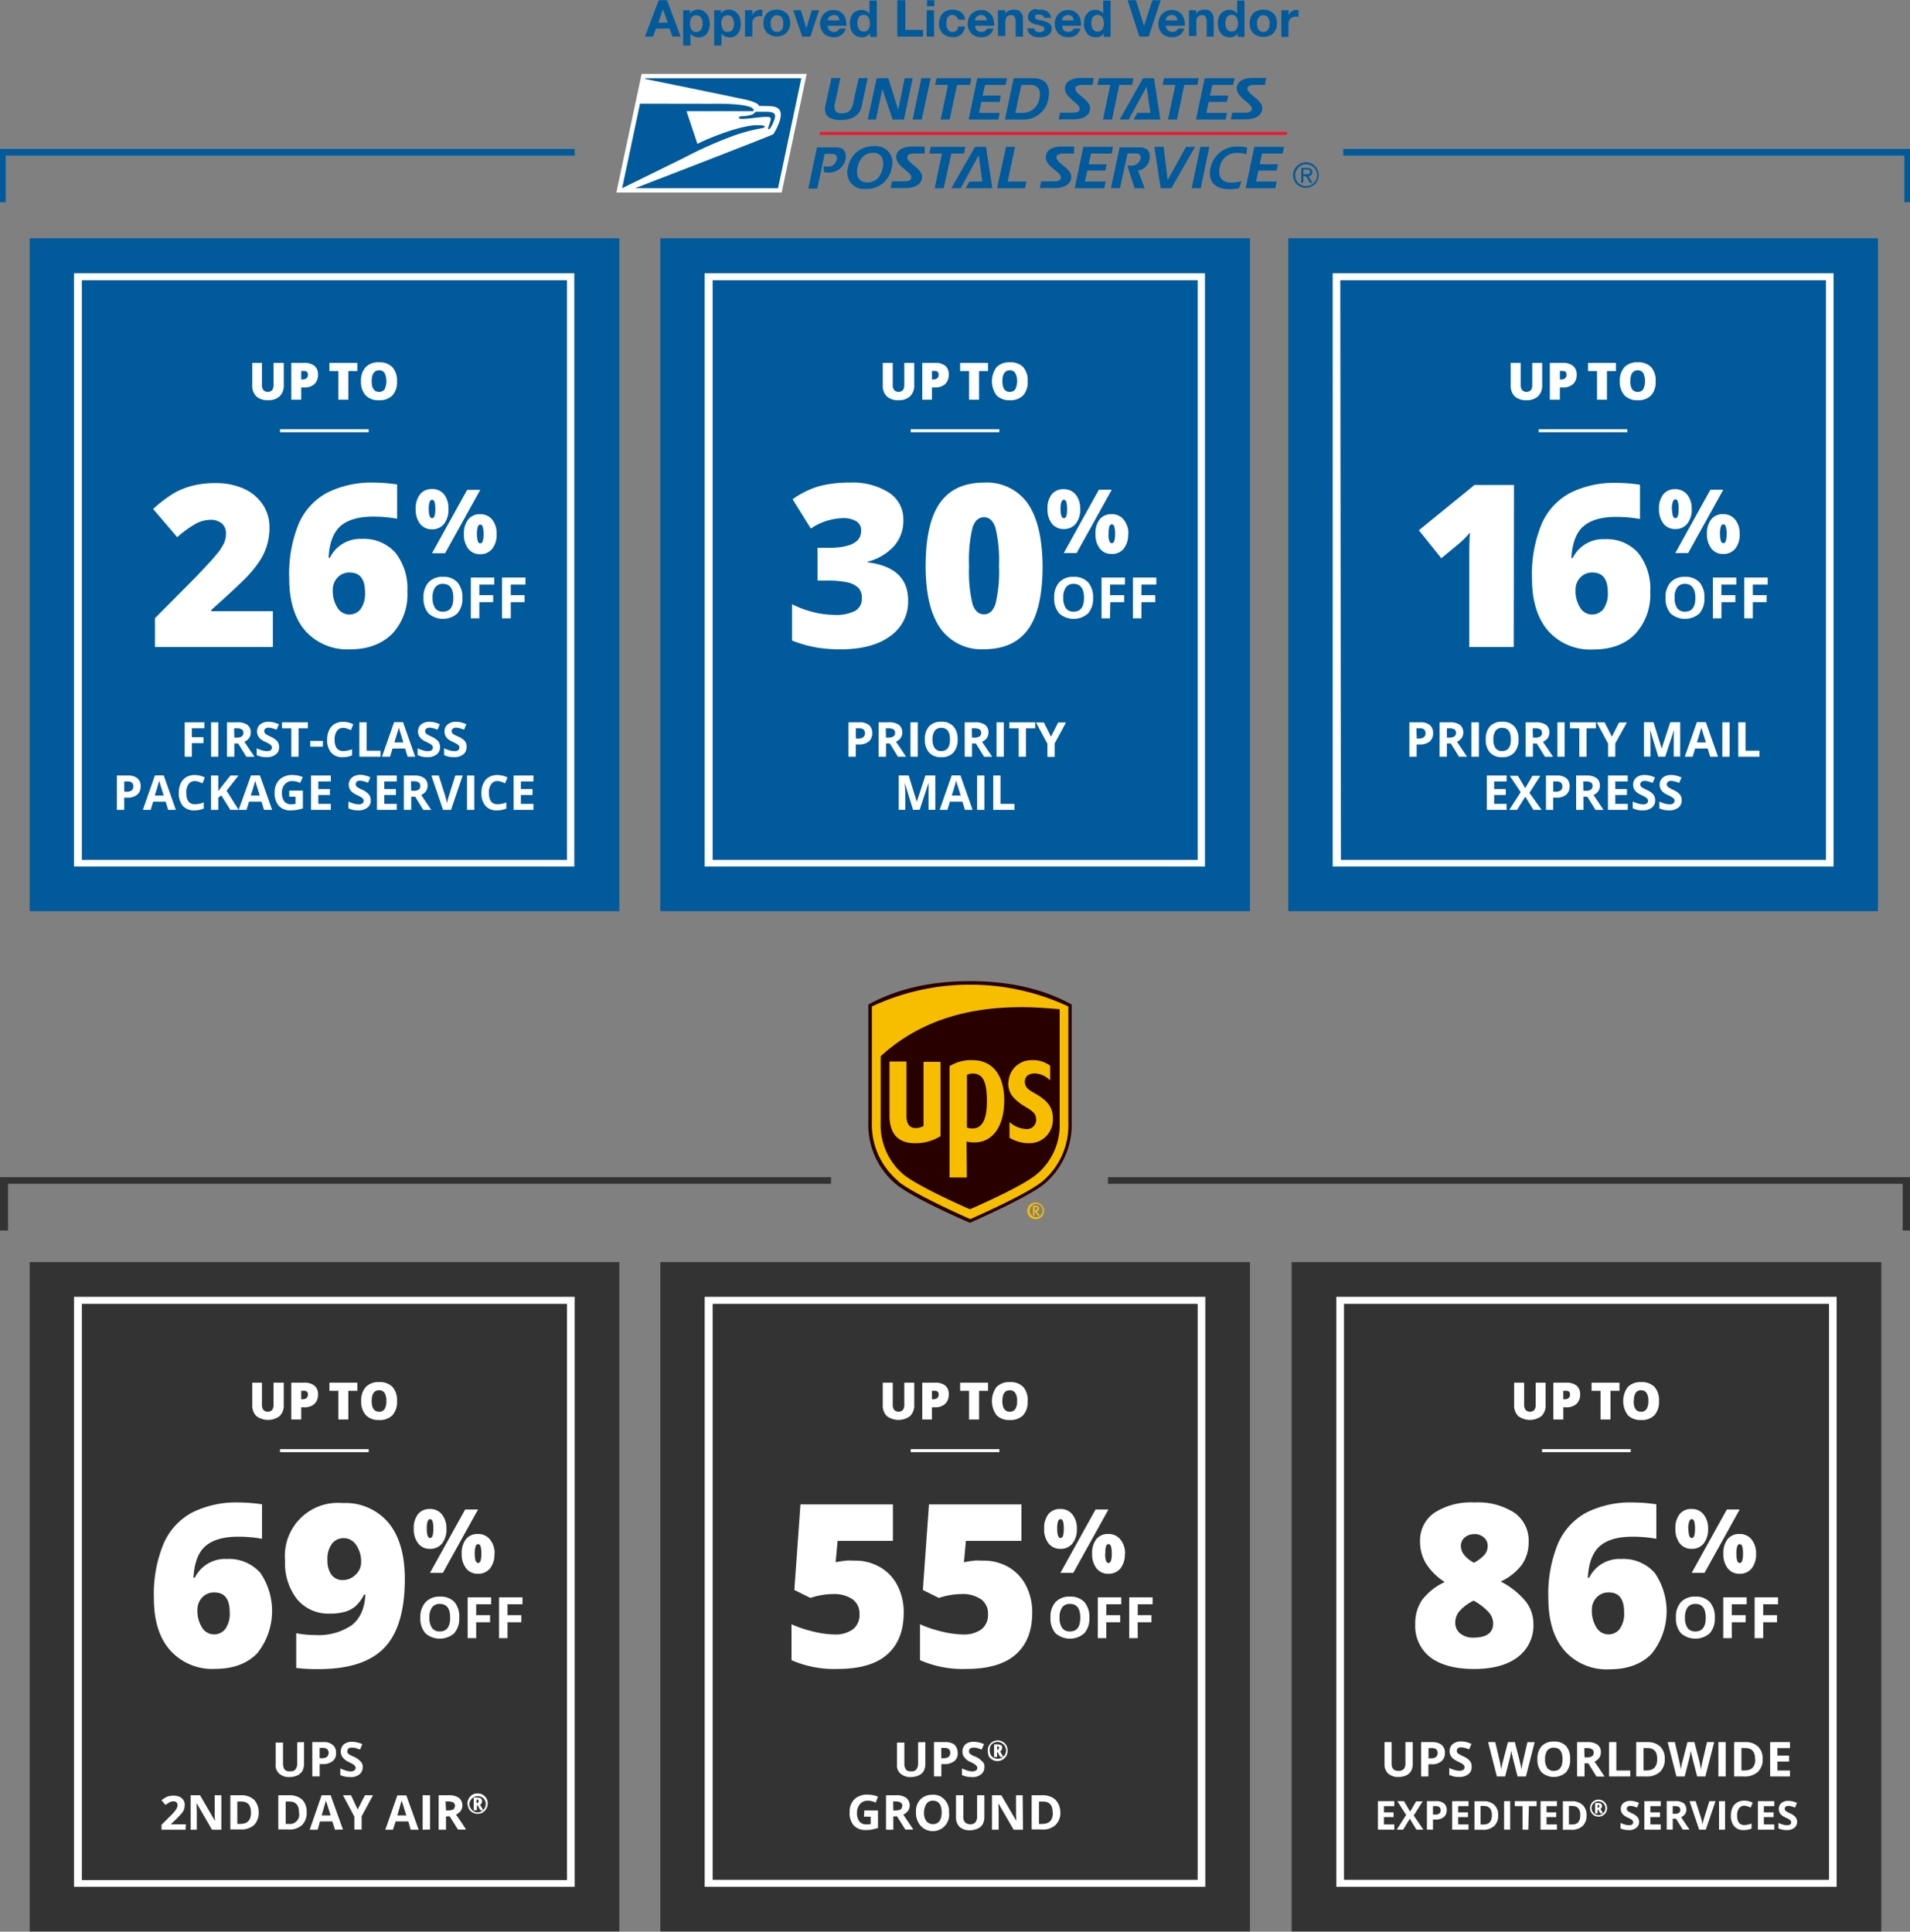 <svg id="Layer_1" data-name="Layer 1" xmlns="http://www.w3.org/2000/svg" viewBox="0 0 350 354"><rect x="0" y="0" width="350" height="354" fill="#808080" stroke="none"/><defs><style>.cls-2{fill:#005a9b}.cls-3{fill:#fff}.cls-4{isolation:isolate}</style><clipPath id="clip-path"><path fill="none" d="M152.22 173.15h51.06v57.6h-51.06z"/></clipPath></defs><path class="cls-2" d="M5.44 43.66h108.05v123.32H5.44zm115.56 0h108.05v123.32H121zm115.08 0h108.05v123.32H236.08zm10.08-16.37v1.22h102.8v8.55H350v-9.77H246.16zm-140.85 0H0v9.77h1.04v-8.55h104.27v-1.22z"/><path class="cls-3" d="M105.31 158.8H13.56V50.07h91.68V158.8zM15 157.58h88.9V51.35H15z"/><g class="cls-4"><path class="cls-3" d="M84.73 109.57a4.05 4.05 0 0 1-.92 2.85 4 4 0 0 1-5.28 0 4.08 4.08 0 0 1-.92-2.86 4 4 0 0 1 .92-2.85 3.45 3.45 0 0 1 2.65-1 3.42 3.42 0 0 1 2.64 1 4.09 4.09 0 0 1 .91 2.86zm-5.46 0a3.14 3.14 0 0 0 .48 1.89 1.67 1.67 0 0 0 1.42.63c1.27 0 1.9-.84 1.9-2.52s-.63-2.57-1.89-2.57a1.67 1.67 0 0 0-1.43.64 3.1 3.1 0 0 0-.48 1.93zm8.57 3.75h-1.56v-7.48h4.29v1.3h-2.73v1.93h2.54v1.29h-2.54zm5.76 0H92v-7.48h4.29v1.3H93.6v1.93h2.53v1.29H93.6z"/></g><g class="cls-4"><path class="cls-3" d="M50 118.57H28.39v-5.28l7.25-7.29q3.11-3.24 4.07-4.44a9.87 9.87 0 0 0 1.33-2 4.38 4.38 0 0 0 .37-1.79 2.34 2.34 0 0 0-.75-1.83 3.09 3.09 0 0 0-2.11-.67 5.74 5.74 0 0 0-2.84.81 20.53 20.53 0 0 0-3.24 2.36l-4.41-5.16a24.32 24.32 0 0 1 3.86-2.93A13.79 13.79 0 0 1 35.33 89a16.81 16.81 0 0 1 4.13-.47 12.55 12.55 0 0 1 5.15 1 8.16 8.16 0 0 1 3.52 2.9 7.47 7.47 0 0 1 1.25 4.22 11.46 11.46 0 0 1-.44 3.23 11.22 11.22 0 0 1-1.35 2.91 20.08 20.08 0 0 1-2.43 3q-1.52 1.59-6.45 6v.21H50zM53 106a24.24 24.24 0 0 1 1.73-10A11.77 11.77 0 0 1 60 90.27a18.14 18.14 0 0 1 8.55-1.83 30.29 30.29 0 0 1 4.22.34v6.28a24.23 24.23 0 0 0-4.41-.38q-4 0-6 1.76c-1.31 1.18-2 3.11-2.15 5.77h.24a6.18 6.18 0 0 1 5.87-3.45 7.67 7.67 0 0 1 6.15 2.55 10.61 10.61 0 0 1 2.18 7.1 10.6 10.6 0 0 1-2.76 7.73C70 118 67.45 119 64.15 119a10.32 10.32 0 0 1-8.23-3.42Q53 112.16 53 106zm11 6.61a2.58 2.58 0 0 0 2.09-1 4.82 4.82 0 0 0 .8-3.08q0-3.61-2.8-3.61a2.93 2.93 0 0 0-2.25.93 3.27 3.27 0 0 0-.86 2.28 5.72 5.72 0 0 0 .83 3.2 2.55 2.55 0 0 0 2.19 1.29z"/></g><g class="cls-4"><path class="cls-3" d="M82.17 93.24a4.13 4.13 0 0 1-.79 2.76 2.71 2.71 0 0 1-2.23 1 2.65 2.65 0 0 1-2.17-1 4.16 4.16 0 0 1-.8-2.68 4.08 4.08 0 0 1 .82-2.76 2.68 2.68 0 0 1 2.19-.94 2.71 2.71 0 0 1 2.2 1 4 4 0 0 1 .78 2.62zm-3.6 0a4.12 4.12 0 0 0 .15 1.31c.11.27.26.41.46.41s.35-.13.45-.4a4.45 4.45 0 0 0 .14-1.32 4.55 4.55 0 0 0-.14-1.24c-.1-.27-.25-.41-.45-.41s-.36.14-.46.42a4.12 4.12 0 0 0-.15 1.27zM88 89.78l-6.44 11.61h-2.4l6.44-11.61zm3 8.08a4.12 4.12 0 0 1-.79 2.7 2.74 2.74 0 0 1-2.24 1 2.62 2.62 0 0 1-2.16-1 4.14 4.14 0 0 1-.8-2.67 4.1 4.1 0 0 1 .78-2.68 2.67 2.67 0 0 1 2.21-.97 2.72 2.72 0 0 1 2.21 1 4 4 0 0 1 .79 2.62zm-3.6 0a4.08 4.08 0 0 0 .15 1.31c.1.27.25.41.46.41s.38-.16.47-.47a4.59 4.59 0 0 0 .13-1.25 4.72 4.72 0 0 0-.13-1.26c-.09-.31-.25-.47-.47-.47s-.36.14-.46.42a4.12 4.12 0 0 0-.15 1.35z"/></g><g class="cls-4"><path class="cls-3" d="M35.16 138.67h-1.32v-6.3h3.61v1.1h-2.29v1.62h2.13v1.09h-2.13zm3.52 0v-6.3H40v6.3zm4.26-2.42v2.42H41.6v-6.3h1.84a3.16 3.16 0 0 1 1.9.47 1.66 1.66 0 0 1 .61 1.42 1.7 1.7 0 0 1-.3 1 2.14 2.14 0 0 1-.87.68l1.85 2.74h-1.48l-1.5-2.42zm0-1.08h.43a1.64 1.64 0 0 0 .93-.21.76.76 0 0 0 .3-.67.68.68 0 0 0-.3-.63 1.87 1.87 0 0 0-1-.19h-.4zm8.2 1.75a1.6 1.6 0 0 1-.61 1.34 2.66 2.66 0 0 1-1.71.5 4 4 0 0 1-1.78-.38v-1.24a7.13 7.13 0 0 0 1.08.4 3 3 0 0 0 .8.11 1.18 1.18 0 0 0 .68-.16.6.6 0 0 0 .23-.5.52.52 0 0 0-.1-.33 1.17 1.17 0 0 0-.3-.28c-.14-.09-.41-.23-.82-.43a3.81 3.81 0 0 1-.87-.52 2.14 2.14 0 0 1-.46-.58 1.71 1.71 0 0 1-.17-.77 1.63 1.63 0 0 1 .57-1.32 2.33 2.33 0 0 1 1.56-.48 3.61 3.61 0 0 1 .94.12 6.51 6.51 0 0 1 .93.33l-.43 1a6.22 6.22 0 0 0-.83-.28 2.48 2.48 0 0 0-.65-.09.84.84 0 0 0-.58.18.57.57 0 0 0-.2.46.53.53 0 0 0 .08.31.78.78 0 0 0 .26.25 7.69 7.69 0 0 0 .84.45 3.3 3.3 0 0 1 1.21.84 1.64 1.64 0 0 1 .33 1.07zm3.57 1.75h-1.33v-5.19h-1.71v-1.11h4.75v1.11h-1.71zm2.15-1.83v-1.07h2.31v1.07zm6.04-3.45a1.34 1.34 0 0 0-1.16.57 2.6 2.6 0 0 0-.42 1.58c0 1.4.53 2.1 1.58 2.1a5 5 0 0 0 1.61-.33v1.12a4.37 4.37 0 0 1-1.73.33 2.61 2.61 0 0 1-2.1-.84 3.49 3.49 0 0 1-.73-2.39 3.89 3.89 0 0 1 .36-1.72 2.55 2.55 0 0 1 1-1.13 3 3 0 0 1 1.57-.4 4.2 4.2 0 0 1 1.85.45l-.43 1.08c-.24-.11-.48-.21-.71-.29a2.27 2.27 0 0 0-.69-.13zm2.95 5.28v-6.3h1.33v5.2h2.56v1.1zm8.84 0l-.46-1.5h-2.3l-.45 1.5H70l2.22-6.32h1.63l2.23 6.32zm-.78-2.62c-.42-1.36-.66-2.12-.71-2.3l-.12-.42c-.09.36-.36 1.27-.81 2.72zm6.72.87a1.6 1.6 0 0 1-.61 1.34 2.66 2.66 0 0 1-1.71.5 4 4 0 0 1-1.78-.38v-1.24a7.13 7.13 0 0 0 1.08.4 3 3 0 0 0 .81.11 1.17 1.17 0 0 0 .67-.16.57.57 0 0 0 .23-.5.52.52 0 0 0-.1-.33 1.17 1.17 0 0 0-.3-.28c-.14-.09-.41-.23-.82-.43a3.71 3.71 0 0 1-.86-.52 1.82 1.82 0 0 1-.46-.58 1.59 1.59 0 0 1-.18-.77 1.63 1.63 0 0 1 .57-1.32 2.35 2.35 0 0 1 1.56-.48 3.61 3.61 0 0 1 .94.12 6.51 6.51 0 0 1 .93.33l-.43 1a6.22 6.22 0 0 0-.83-.28 2.48 2.48 0 0 0-.65-.09.86.86 0 0 0-.58.18.6.6 0 0 0-.2.46.62.62 0 0 0 .08.31.78.78 0 0 0 .26.25 7.22 7.22 0 0 0 .85.45 3.39 3.39 0 0 1 1.21.84 1.69 1.69 0 0 1 .32 1.07zm4.86 0a1.6 1.6 0 0 1-.61 1.34 2.66 2.66 0 0 1-1.71.5 4 4 0 0 1-1.78-.38v-1.24a7.13 7.13 0 0 0 1.08.4 3 3 0 0 0 .8.11 1.18 1.18 0 0 0 .68-.16.6.6 0 0 0 .23-.5.52.52 0 0 0-.1-.33 1.17 1.17 0 0 0-.3-.28c-.14-.09-.41-.23-.82-.43a3.81 3.81 0 0 1-.87-.52 2.14 2.14 0 0 1-.46-.58 1.71 1.71 0 0 1-.17-.77 1.63 1.63 0 0 1 .57-1.32 2.33 2.33 0 0 1 1.56-.48 3.61 3.61 0 0 1 .94.12 6.51 6.51 0 0 1 .93.33l-.43 1a6.22 6.22 0 0 0-.83-.28 2.48 2.48 0 0 0-.65-.09.84.84 0 0 0-.58.18.57.57 0 0 0-.2.46.53.53 0 0 0 .08.31.78.78 0 0 0 .26.25 7.69 7.69 0 0 0 .89.44 3.3 3.3 0 0 1 1.21.84 1.64 1.64 0 0 1 .28 1.08z"/></g><g class="cls-4"><path class="cls-3" d="M25.77 144.09a1.93 1.93 0 0 1-.63 1.55 2.73 2.73 0 0 1-1.81.54h-.57v2.24h-1.34v-6.3h2a2.68 2.68 0 0 1 1.75.5 1.82 1.82 0 0 1 .6 1.47zm-3 1h.44a1.42 1.42 0 0 0 .92-.25.85.85 0 0 0 .3-.71.87.87 0 0 0-.25-.69 1.21 1.21 0 0 0-.81-.22h-.6zm8.04 3.33l-.45-1.5h-2.3l-.45 1.5h-1.44l2.22-6.32H30l2.23 6.32zM30 145.8c-.42-1.36-.66-2.12-.71-2.3s-.09-.32-.12-.42c-.09.36-.36 1.27-.81 2.72zm5.72-2.66a1.37 1.37 0 0 0-1.17.57 2.67 2.67 0 0 0-.41 1.58c0 1.4.53 2.1 1.58 2.1a5.05 5.05 0 0 0 1.61-.33v1.12a4.41 4.41 0 0 1-1.73.33 2.65 2.65 0 0 1-2.11-.84 3.54 3.54 0 0 1-.72-2.39 4 4 0 0 1 .35-1.72 2.57 2.57 0 0 1 1-1.13 3 3 0 0 1 1.57-.4 4.16 4.16 0 0 1 1.84.45l-.43 1.08a6.22 6.22 0 0 0-.71-.29 2.21 2.21 0 0 0-.67-.13zm8.01 5.28h-1.52l-1.65-2.65-.56.4v2.25h-1.33v-6.3H40V145l.53-.74 1.7-2.14h1.48l-2.19 2.79zm4.65 0l-.46-1.5h-2.29l-.46 1.5h-1.44L46 142.1h1.63l2.24 6.32zm-.78-2.62c-.42-1.36-.66-2.12-.71-2.3s-.09-.32-.11-.42c-.1.36-.37 1.27-.82 2.72zm5.4-.92h2.5v3.27a8.31 8.31 0 0 1-1.15.28 7.77 7.77 0 0 1-1.09.08 2.77 2.77 0 0 1-2.18-.84 3.5 3.5 0 0 1-.75-2.41 3.16 3.16 0 0 1 .87-2.37 3.31 3.31 0 0 1 2.42-.86 4.68 4.68 0 0 1 1.87.39l-.49 1.07a3.15 3.15 0 0 0-1.43-.35 1.78 1.78 0 0 0-1.39.59 2.26 2.26 0 0 0-.52 1.56 2.5 2.5 0 0 0 .42 1.56 1.46 1.46 0 0 0 1.22.54 4.14 4.14 0 0 0 .85-.08V146H53zm7.62 3.54H57v-6.3h3.62v1.1h-2.29v1.38h2.13v1.09h-2.13v1.63h2.29zm7.32-1.75a1.6 1.6 0 0 1-.61 1.34 2.66 2.66 0 0 1-1.71.5 4 4 0 0 1-1.78-.38v-1.24a7.13 7.13 0 0 0 1.08.4 3 3 0 0 0 .8.11 1.18 1.18 0 0 0 .68-.16.57.57 0 0 0 .23-.5.52.52 0 0 0-.1-.33 1.17 1.17 0 0 0-.3-.28c-.14-.09-.41-.23-.82-.43a4 4 0 0 1-.87-.52 2.14 2.14 0 0 1-.46-.58 1.71 1.71 0 0 1-.17-.77 1.63 1.63 0 0 1 .57-1.32A2.35 2.35 0 0 1 66 142a3.61 3.61 0 0 1 .94.12 6.51 6.51 0 0 1 .93.33l-.43 1a6.22 6.22 0 0 0-.83-.28 2.48 2.48 0 0 0-.65-.09.84.84 0 0 0-.58.18.57.57 0 0 0-.2.46.53.53 0 0 0 .08.31.78.78 0 0 0 .26.25 7.22 7.22 0 0 0 .85.45 3.48 3.48 0 0 1 1.21.84 1.69 1.69 0 0 1 .36 1.1zm4.77 1.75h-3.63v-6.3h3.63v1.1h-2.29v1.38h2.13v1.09h-2.13v1.63h2.29zm2.65-2.42v2.42H74v-6.3h1.84a3.16 3.16 0 0 1 1.9.47 1.67 1.67 0 0 1 .61 1.42 1.7 1.7 0 0 1-.3 1 2.14 2.14 0 0 1-.87.68l1.85 2.74h-1.46l-1.5-2.43zm0-1.08h.43a1.64 1.64 0 0 0 .93-.21.76.76 0 0 0 .28-.71.68.68 0 0 0-.3-.63 1.87 1.87 0 0 0-1-.19h-.4zm8.08-2.8h1.35l-2.14 6.3h-1.46l-2.14-6.3h1.35l1.19 3.75c.06.22.13.48.2.77s.11.5.13.62a9.89 9.89 0 0 1 .33-1.39zm2.14 6.3v-6.3h1.33v6.3zm5.59-5.28a1.34 1.34 0 0 0-1.16.57 2.6 2.6 0 0 0-.42 1.58c0 1.4.53 2.1 1.58 2.1a5.05 5.05 0 0 0 1.61-.33v1.12a4.37 4.37 0 0 1-1.73.33 2.61 2.61 0 0 1-2.1-.84 3.49 3.49 0 0 1-.73-2.39 3.89 3.89 0 0 1 .36-1.72 2.55 2.55 0 0 1 1-1.13 3 3 0 0 1 1.57-.4 4.23 4.23 0 0 1 1.85.45l-.44 1.08a6.22 6.22 0 0 0-.71-.29 2.16 2.16 0 0 0-.68-.13zm6.58 5.28h-3.63v-6.3h3.63v1.1h-2.3v1.38h2.13v1.09h-2.13v1.63h2.3z"/></g><path class="cls-3" d="M220.87 158.8h-91.74V50.07h91.68V158.8zm-90.28-1.22h88.88V51.35h-88.88z"/><g class="cls-4"><path class="cls-3" d="M159.83 134.34a1.93 1.93 0 0 1-.63 1.55 2.73 2.73 0 0 1-1.81.54h-.57v2.24h-1.34v-6.3h2a2.68 2.68 0 0 1 1.75.5 1.82 1.82 0 0 1 .6 1.47zm-3 1h.44a1.42 1.42 0 0 0 .92-.25.85.85 0 0 0 .3-.71.87.87 0 0 0-.25-.69 1.21 1.21 0 0 0-.81-.22h-.6zm5.53.91v2.42H161v-6.3h1.83a3.14 3.14 0 0 1 1.9.47 1.85 1.85 0 0 1 .31 2.41 2 2 0 0 1-.86.68c1 1.41 1.56 2.33 1.85 2.74h-1.48l-1.5-2.42zm0-1.08h.43a1.64 1.64 0 0 0 .93-.21.76.76 0 0 0 .3-.67.67.67 0 0 0-.31-.63 1.8 1.8 0 0 0-1-.19h-.4zm4.48 3.5v-6.3h1.34v6.3zm8.64-3.16a3.41 3.41 0 0 1-.78 2.41 2.85 2.85 0 0 1-2.22.84 2.88 2.88 0 0 1-2.22-.84 3.44 3.44 0 0 1-.78-2.42 3.4 3.4 0 0 1 .78-2.4 2.92 2.92 0 0 1 2.23-.83 2.85 2.85 0 0 1 2.22.84 3.44 3.44 0 0 1 .77 2.4zm-4.6 0a2.66 2.66 0 0 0 .4 1.59 1.41 1.41 0 0 0 1.2.54c1.07 0 1.6-.71 1.6-2.13s-.53-2.12-1.59-2.12a1.4 1.4 0 0 0-1.2.53 2.62 2.62 0 0 0-.41 1.59zm7.24.74v2.42h-1.34v-6.3h1.84a3.16 3.16 0 0 1 1.9.47 1.66 1.66 0 0 1 .61 1.42 1.7 1.7 0 0 1-.3 1 2.14 2.14 0 0 1-.87.68l1.85 2.74h-1.48l-1.5-2.42zm0-1.08h.43a1.64 1.64 0 0 0 .93-.21.76.76 0 0 0 .31-.67.69.69 0 0 0-.31-.63 1.87 1.87 0 0 0-1-.19h-.4zm4.49 3.5v-6.3h1.33v6.3zm5.39 0h-1.33v-5.19h-1.71v-1.11h4.75v1.11H188zm4.59-3.67l1.32-2.6h1.43l-2.08 3.85v2.45h-1.33v-2.41l-2.09-3.89h1.45z"/></g><g class="cls-4"><path class="cls-3" d="M167.32 148.42l-1.52-4.94q.09 1.52.09 2v2.93h-1.2v-6.3h1.82l1.49 4.82 1.58-4.82h1.81v6.3h-1.24v-4.95l-1.62 4.93zm9.5 0l-.45-1.5h-2.3l-.46 1.5h-1.43l2.22-6.32h1.6l2.23 6.32zm-.77-2.62c-.42-1.36-.66-2.12-.72-2.3s-.09-.32-.11-.42c-.09.36-.37 1.27-.81 2.72zm3 2.62v-6.3h1.34v6.3zm2.95 0v-6.3h1.34v5.2h2.55v1.1z"/></g><path class="cls-3" d="M336 158.8h-91.79V50.07H336zm-90.28-1.22h88.88V51.35h-89z"/><g class="cls-4"><path class="cls-3" d="M52 66.5v4.06a2.74 2.74 0 0 1-.75 2.06 3 3 0 0 1-2.16.72 3 3 0 0 1-2.12-.7 2.69 2.69 0 0 1-.74-2V66.5H48v4a1.6 1.6 0 0 0 .27 1 1.16 1.16 0 0 0 1.6 0 1.69 1.69 0 0 0 .25-1v-4zm6.28 2.15a2.29 2.29 0 0 1-.67 1.75 2.69 2.69 0 0 1-1.89.61h-.52v2.24h-1.82V66.5h2.34a2.88 2.88 0 0 1 1.92.56 2 2 0 0 1 .64 1.59zm-3.08.88h.34a.92.92 0 0 0 .65-.23.86.86 0 0 0 .24-.64c0-.46-.25-.68-.76-.68h-.47z"/></g><g class="cls-4"><path class="cls-3" d="M63.83 73.25H62V68h-1.63v-1.5h5.11V68h-1.65zm8.92-3.38a3.63 3.63 0 0 1-.83 2.59 3.21 3.21 0 0 1-2.45.88 3.17 3.17 0 0 1-2.47-.89 3.64 3.64 0 0 1-.85-2.59 3.6 3.6 0 0 1 .85-2.57 3.2 3.2 0 0 1 2.45-.89 3.17 3.17 0 0 1 2.44.88 3.62 3.62 0 0 1 .86 2.59zm-4.64 0c0 1.3.46 1.95 1.36 1.95a1.15 1.15 0 0 0 1-.47 3.51 3.51 0 0 0 0-3 1.16 1.16 0 0 0-1-.49c-.9.03-1.36.69-1.36 2.01z"/></g><path class="cls-3" d="M51.31 78.66h16.25v.55H51.31z"/><g class="cls-4"><path class="cls-3" d="M200.3 109.57a4 4 0 0 1-.92 2.85 4 4 0 0 1-5.28 0 4.08 4.08 0 0 1-.92-2.86 4 4 0 0 1 .92-2.85 3.45 3.45 0 0 1 2.65-1 3.42 3.42 0 0 1 2.64 1 4.09 4.09 0 0 1 .91 2.86zm-5.46 0a3.14 3.14 0 0 0 .48 1.89 1.67 1.67 0 0 0 1.42.63c1.27 0 1.9-.84 1.9-2.52S198 107 196.75 107a1.67 1.67 0 0 0-1.43.64 3.1 3.1 0 0 0-.48 1.93zm8.57 3.75h-1.56v-7.48h4.29v1.3h-2.73v1.93H206v1.29h-2.54zm5.76 0h-1.57v-7.48h4.29v1.3h-2.72v1.93h2.53v1.29h-2.53z"/></g><g class="cls-4"><path class="cls-3" d="M165.54 95.31a7 7 0 0 1-1.69 4.74 9.63 9.63 0 0 1-4.87 2.88v.12q7.44.93 7.43 7a7.62 7.62 0 0 1-3.28 6.52C161 118.18 157.91 119 154 119a26.66 26.66 0 0 1-4.44-.35 23.28 23.28 0 0 1-4.42-1.26v-6.66a18 18 0 0 0 4 1.47 16.31 16.31 0 0 0 3.73.48 7.66 7.66 0 0 0 3.85-.74 2.53 2.53 0 0 0 1.21-2.33 2.62 2.62 0 0 0-.63-1.88 4.15 4.15 0 0 0-2-1 16.44 16.44 0 0 0-3.66-.33h-1.83v-6h1.87c4.08 0 6.12-1 6.12-3.13a1.91 1.91 0 0 0-.91-1.75 4.49 4.49 0 0 0-2.42-.57 11.12 11.12 0 0 0-5.89 1.91l-3.34-5.36a16 16 0 0 1 4.76-2.37 21 21 0 0 1 5.66-.69 12.47 12.47 0 0 1 7.23 1.83 5.81 5.81 0 0 1 2.65 5.04z"/></g><g class="cls-4"><path class="cls-3" d="M191.05 103.76q0 7.88-2.64 11.55c-1.76 2.44-4.46 3.67-8.09 3.67a9.21 9.21 0 0 1-8-3.83q-2.7-3.84-2.7-11.39 0-7.92 2.64-11.62t8.09-3.7a9.17 9.17 0 0 1 8 3.85q2.65 3.86 2.7 11.47zm-13.47 0a25.36 25.36 0 0 0 .63 6.93c.42 1.26 1.12 1.89 2.11 1.89s1.71-.65 2.12-2a25.55 25.55 0 0 0 .62-6.87 25.92 25.92 0 0 0-.63-6.92c-.42-1.32-1.12-2-2.11-2s-1.69.64-2.11 1.91a25.78 25.78 0 0 0-.63 7.06z"/></g><g class="cls-4"><path class="cls-3" d="M197.94 93.24a4.13 4.13 0 0 1-.79 2.71 2.71 2.71 0 0 1-2.23 1 2.65 2.65 0 0 1-2.17-1 4.16 4.16 0 0 1-.8-2.68 4.08 4.08 0 0 1 .78-2.68 2.68 2.68 0 0 1 2.19-.94 2.71 2.71 0 0 1 2.2 1 4 4 0 0 1 .82 2.59zm-3.6 0a4.12 4.12 0 0 0 .15 1.31c.1.27.26.41.46.41s.35-.13.45-.4a4.45 4.45 0 0 0 .14-1.32 4.55 4.55 0 0 0-.14-1.24c-.1-.27-.25-.41-.45-.41s-.36.14-.46.42a4.12 4.12 0 0 0-.15 1.27zm9.39-3.5l-6.44 11.61h-2.36l6.44-11.61zm3 8.08a4.18 4.18 0 0 1-.79 2.7 2.74 2.74 0 0 1-2.24 1 2.62 2.62 0 0 1-2.16-1 4.14 4.14 0 0 1-.8-2.67 4.1 4.1 0 0 1 .78-2.68 2.67 2.67 0 0 1 2.18-.94 2.72 2.72 0 0 1 2.21 1 4 4 0 0 1 .86 2.63zm-3.6 0a4.08 4.08 0 0 0 .15 1.31c.1.27.25.41.46.41s.38-.16.47-.47a5 5 0 0 0 .13-1.25 5.17 5.17 0 0 0-.13-1.26c-.09-.31-.25-.47-.47-.47s-.36.14-.46.42a4.12 4.12 0 0 0-.11 1.39z"/></g><g class="cls-4"><path class="cls-3" d="M167.53 66.5v4.06a2.74 2.74 0 0 1-.75 2.06 3 3 0 0 1-2.16.72 3 3 0 0 1-2.12-.7 2.69 2.69 0 0 1-.74-2V66.5h1.83v4a1.6 1.6 0 0 0 .27 1 1.16 1.16 0 0 0 1.6 0 1.69 1.69 0 0 0 .25-1v-4zm6.32 2.15a2.29 2.29 0 0 1-.67 1.75 2.69 2.69 0 0 1-1.89.61h-.52v2.24H169V66.5h2.34a2.88 2.88 0 0 1 1.92.56 2 2 0 0 1 .59 1.59zm-3.08.88h.34a.92.92 0 0 0 .65-.23.86.86 0 0 0 .24-.64c0-.46-.25-.68-.76-.68h-.47z"/></g><g class="cls-4"><path class="cls-3" d="M179.41 73.25h-1.83V68h-1.64v-1.5h5.11V68h-1.64zm8.91-3.38a3.63 3.63 0 0 1-.83 2.59 3.21 3.21 0 0 1-2.45.88 3.17 3.17 0 0 1-2.43-.89 4.36 4.36 0 0 1 0-5.16 3.2 3.2 0 0 1 2.45-.89 3.17 3.17 0 0 1 2.44.88 3.62 3.62 0 0 1 .82 2.59zm-4.64 0c0 1.3.46 1.95 1.36 1.95a1.16 1.16 0 0 0 1-.47 3.41 3.41 0 0 0 0-3 1.16 1.16 0 0 0-1-.49c-.9.03-1.36.69-1.36 2.01z"/></g><path class="cls-3" d="M166.88 78.66h16.25v.55h-16.25z"/><g class="cls-4"><path class="cls-3" d="M312.33 109.57a4.05 4.05 0 0 1-.92 2.85 4 4 0 0 1-5.28 0 4.08 4.08 0 0 1-.92-2.86 4 4 0 0 1 .92-2.85 3.45 3.45 0 0 1 2.65-1 3.42 3.42 0 0 1 2.64 1 4.09 4.09 0 0 1 .91 2.86zm-5.46 0a3.14 3.14 0 0 0 .48 1.89 1.67 1.67 0 0 0 1.42.63c1.27 0 1.9-.84 1.9-2.52S310 107 308.78 107a1.67 1.67 0 0 0-1.43.64 3.1 3.1 0 0 0-.48 1.93zm8.57 3.75h-1.56v-7.48h4.29v1.3h-2.73v1.93H318v1.29h-2.54zm5.76 0h-1.57v-7.48h4.29v1.3h-2.72v1.93h2.53v1.29h-2.53z"/></g><g class="cls-4"><path class="cls-3" d="M277.39 118.57h-8.15v-15.73c0-1.91 0-3.65.12-5.24a16.55 16.55 0 0 1-1.87 1.91l-3.37 2.79-4.12-5.12 10.2-8.31h7.23z"/></g><g class="cls-4"><path class="cls-3" d="M280.73 106a24.08 24.08 0 0 1 1.78-10 11.77 11.77 0 0 1 5.24-5.68 18.13 18.13 0 0 1 8.54-1.83 30.31 30.31 0 0 1 4.23.34v6.28a24.23 24.23 0 0 0-4.41-.38q-4 0-6 1.76c-1.32 1.18-2 3.11-2.16 5.77h.25a6.17 6.17 0 0 1 5.87-3.45 7.67 7.67 0 0 1 6.15 2.55 10.61 10.61 0 0 1 2.18 7.1 10.6 10.6 0 0 1-2.76 7.73c-1.84 1.89-4.42 2.84-7.72 2.84a10.32 10.32 0 0 1-8.23-3.42q-2.96-3.45-2.96-9.61zm11 6.61a2.58 2.58 0 0 0 2.09-1 4.82 4.82 0 0 0 .8-3.08c0-2.41-.94-3.61-2.8-3.61a2.93 2.93 0 0 0-2.25.93 3.22 3.22 0 0 0-.86 2.28 5.64 5.64 0 0 0 .83 3.2 2.55 2.55 0 0 0 2.2 1.29z"/></g><g class="cls-4"><path class="cls-3" d="M310 93.24a4.13 4.13 0 0 1-.79 2.71 2.71 2.71 0 0 1-2.23 1 2.65 2.65 0 0 1-2.17-1 4.16 4.16 0 0 1-.8-2.68 4.08 4.08 0 0 1 .78-2.68 2.68 2.68 0 0 1 2.19-.94 2.71 2.71 0 0 1 2.2 1 4 4 0 0 1 .82 2.59zm-3.6 0a4.12 4.12 0 0 0 .15 1.31c.11.27.26.41.46.41s.35-.13.45-.4a4.45 4.45 0 0 0 .14-1.32 4.55 4.55 0 0 0-.14-1.32c-.1-.27-.25-.41-.45-.41s-.36.14-.46.42a4.12 4.12 0 0 0-.2 1.35zm9.39-3.5l-6.44 11.61h-2.36l6.44-11.61zm3 8.08a4.12 4.12 0 0 1-.79 2.7 2.74 2.74 0 0 1-2.24 1 2.62 2.62 0 0 1-2.16-1 4.14 4.14 0 0 1-.8-2.67 4.1 4.1 0 0 1 .78-2.68 2.67 2.67 0 0 1 2.18-.94 2.72 2.72 0 0 1 2.21 1 4 4 0 0 1 .81 2.63zm-3.6 0a4.08 4.08 0 0 0 .15 1.31c.1.27.25.41.46.41s.38-.16.47-.47a4.59 4.59 0 0 0 .13-1.25 4.72 4.72 0 0 0-.13-1.26c-.09-.31-.25-.47-.47-.47s-.36.14-.46.42a4.12 4.12 0 0 0-.16 1.39z"/></g><g class="cls-4"><path class="cls-3" d="M282.6 66.5v4.06a2.74 2.74 0 0 1-.75 2.06 3 3 0 0 1-2.16.72 3 3 0 0 1-2.12-.7 2.69 2.69 0 0 1-.74-2V66.5h1.83v4a1.6 1.6 0 0 0 .27 1 1.16 1.16 0 0 0 1.6 0 1.69 1.69 0 0 0 .25-1v-4zm6.32 2.15a2.29 2.29 0 0 1-.67 1.75 2.69 2.69 0 0 1-1.89.61h-.52v2.24H284V66.5h2.34a2.88 2.88 0 0 1 1.92.56 2 2 0 0 1 .66 1.59zm-3.08.88h.34a.92.92 0 0 0 .65-.23.86.86 0 0 0 .24-.64c0-.46-.25-.68-.76-.68h-.47z"/></g><g class="cls-4"><path class="cls-3" d="M294.47 73.25h-1.82V68H291v-1.5h5.12V68h-1.65zm8.92-3.38a3.63 3.63 0 0 1-.83 2.59 3.21 3.21 0 0 1-2.45.88 3.16 3.16 0 0 1-2.43-.89 3.64 3.64 0 0 1-.85-2.59 3.6 3.6 0 0 1 .84-2.57 3.2 3.2 0 0 1 2.45-.89 3.17 3.17 0 0 1 2.44.88 3.62 3.62 0 0 1 .83 2.59zm-4.64 0c0 1.3.46 1.95 1.36 1.95a1.15 1.15 0 0 0 1-.47 3.51 3.51 0 0 0 0-3 1.16 1.16 0 0 0-1-.49c-.9.03-1.36.69-1.36 2.01z"/></g><path class="cls-3" d="M281.95 78.66h16.25v.55h-16.25z"/><path d="M5.44 231.3h108.05v122.65H5.44zm115.56 0h108.05v122.65H121zm115.69 0h108.05v122.65H236.69zm-33.65-15.57v1.22h145.62v8.55H350v-9.77H203.04zm-50.76 0H0v9.77h1.47v-8.55h150.81v-1.22z" fill="#333"/><g class="cls-4"><path class="cls-3" d="M262.61 134.34a1.93 1.93 0 0 1-.63 1.55 2.73 2.73 0 0 1-1.81.54h-.57v2.24h-1.34v-6.3h2a2.68 2.68 0 0 1 1.75.5 1.82 1.82 0 0 1 .6 1.47zm-3 1h.39a1.42 1.42 0 0 0 .92-.25.85.85 0 0 0 .3-.71.87.87 0 0 0-.25-.69 1.19 1.19 0 0 0-.8-.22h-.61zm5.53.91v2.42h-1.34v-6.3h1.83a3.14 3.14 0 0 1 1.9.47 1.85 1.85 0 0 1 .31 2.41 2 2 0 0 1-.86.68c.95 1.41 1.56 2.33 1.85 2.74h-1.48l-1.5-2.42zm0-1.08h.43a1.64 1.64 0 0 0 .93-.21.76.76 0 0 0 .3-.67.67.67 0 0 0-.31-.63 1.8 1.8 0 0 0-.95-.19h-.4zm4.48 3.5v-6.3H271v6.3zm8.64-3.16a3.41 3.41 0 0 1-.78 2.41 2.85 2.85 0 0 1-2.22.84 2.88 2.88 0 0 1-2.22-.84 3.44 3.44 0 0 1-.78-2.42 3.4 3.4 0 0 1 .78-2.4 2.92 2.92 0 0 1 2.23-.83 2.85 2.85 0 0 1 2.22.84 3.44 3.44 0 0 1 .77 2.4zm-4.6 0a2.66 2.66 0 0 0 .4 1.59 1.41 1.41 0 0 0 1.2.54c1.07 0 1.6-.71 1.6-2.13s-.53-2.12-1.59-2.12a1.4 1.4 0 0 0-1.2.53 2.62 2.62 0 0 0-.41 1.59zm7.24.74v2.42h-1.34v-6.3h1.84a3.16 3.16 0 0 1 1.9.47 1.66 1.66 0 0 1 .61 1.42 1.7 1.7 0 0 1-.3 1 2.14 2.14 0 0 1-.87.68l1.85 2.74h-1.48l-1.5-2.42zm0-1.08h.43a1.64 1.64 0 0 0 .93-.21.76.76 0 0 0 .3-.67.68.68 0 0 0-.3-.63 1.87 1.87 0 0 0-1-.19h-.4zm4.49 3.5v-6.3h1.33v6.3zm5.34 0h-1.33v-5.19h-1.71v-1.11h4.75v1.11h-1.71zm4.64-3.67l1.32-2.6h1.43l-2.12 3.82v2.45h-1.33v-2.41l-2.09-3.89h1.45zm8.5 3.67l-1.51-4.94c.05 1 .08 1.68.08 2v2.93h-1.19v-6.3H303l1.49 4.82 1.58-4.82h1.82v6.3h-1.19v-3.46c0-.18 0-.67.06-1.46l-1.62 4.93zm9.51 0l-.46-1.5h-2.29l-.46 1.5h-1.44l2.22-6.32h1.64l2.23 6.32zm-.78-2.62c-.42-1.36-.66-2.12-.71-2.3s-.09-.32-.11-.42c-.1.36-.37 1.27-.82 2.72zm3.01 2.62v-6.3h1.33v6.3zm2.92 0v-6.3h1.33v5.2h2.56v1.1z"/></g><g class="cls-4"><path class="cls-3" d="M276.09 148.42h-3.63v-6.3h3.63v1.1h-2.29v1.38h2.13v1.09h-2.13v1.63h2.29zm6.4 0H281l-1.5-2.42-1.5 2.42h-1.43l2.09-3.25-2-3h1.48l1.35 2.27 1.33-2.27h1.44l-2 3.13zm5.14-4.33a1.93 1.93 0 0 1-.63 1.55 2.72 2.72 0 0 1-1.81.54h-.57v2.24h-1.33v-6.3h2a2.67 2.67 0 0 1 1.74.5 1.79 1.79 0 0 1 .6 1.47zm-3 1h.44a1.4 1.4 0 0 0 .92-.25.83.83 0 0 0 .31-.71.88.88 0 0 0-.26-.69 1.19 1.19 0 0 0-.8-.22h-.61zm5.53.91v2.42h-1.34v-6.3h1.84a3.16 3.16 0 0 1 1.9.47 1.67 1.67 0 0 1 .61 1.42 1.7 1.7 0 0 1-.3 1 2.07 2.07 0 0 1-.87.68l1.85 2.74h-1.48l-1.5-2.42zm0-1.08h.43a1.64 1.64 0 0 0 .93-.21.76.76 0 0 0 .31-.67.69.69 0 0 0-.31-.63 1.87 1.87 0 0 0-1-.19h-.4zm8.11 3.5h-3.62v-6.3h3.62v1.1H296v1.38h2.13v1.09H296v1.63h2.29zm5.03-1.75a1.6 1.6 0 0 1-.61 1.34 2.66 2.66 0 0 1-1.71.5 4 4 0 0 1-1.78-.38v-1.24a7.13 7.13 0 0 0 1.08.4 3 3 0 0 0 .8.11 1.18 1.18 0 0 0 .68-.16.57.57 0 0 0 .23-.5.52.52 0 0 0-.1-.33 1.17 1.17 0 0 0-.3-.28c-.14-.09-.41-.23-.82-.43a3.81 3.81 0 0 1-.87-.52 2.14 2.14 0 0 1-.46-.58 1.71 1.71 0 0 1-.17-.77 1.63 1.63 0 0 1 .57-1.32 2.33 2.33 0 0 1 1.56-.48 3.61 3.61 0 0 1 .94.12 6.51 6.51 0 0 1 .93.33l-.43 1a6.22 6.22 0 0 0-.83-.28 2.48 2.48 0 0 0-.65-.09.84.84 0 0 0-.58.18.57.57 0 0 0-.2.46.53.53 0 0 0 .08.31.78.78 0 0 0 .26.25 7.69 7.69 0 0 0 .84.45 3.3 3.3 0 0 1 1.21.84 1.64 1.64 0 0 1 .33 1.07zm4.86 0a1.6 1.6 0 0 1-.61 1.34 2.66 2.66 0 0 1-1.71.5 4 4 0 0 1-1.78-.38v-1.24a7.49 7.49 0 0 0 1.07.4 3.13 3.13 0 0 0 .81.11 1.18 1.18 0 0 0 .68-.16.6.6 0 0 0 .23-.5.52.52 0 0 0-.1-.33 1.07 1.07 0 0 0-.31-.28 7.73 7.73 0 0 0-.81-.43 3.6 3.6 0 0 1-.87-.52 2.14 2.14 0 0 1-.46-.58 1.71 1.71 0 0 1-.17-.77 1.63 1.63 0 0 1 .57-1.32 2.31 2.31 0 0 1 1.56-.48 3.61 3.61 0 0 1 .94.12 6.51 6.51 0 0 1 .93.33l-.43 1a6.74 6.74 0 0 0-.83-.28 2.48 2.48 0 0 0-.65-.09.82.82 0 0 0-.58.18.57.57 0 0 0-.21.46.54.54 0 0 0 .09.31.78.78 0 0 0 .26.25 7.69 7.69 0 0 0 .84.45 3.39 3.39 0 0 1 1.21.84 1.64 1.64 0 0 1 .33 1.07z"/></g><g class="cls-4"><path class="cls-3" d="M84.15 296.46a4.05 4.05 0 0 1-.92 2.85 4 4 0 0 1-5.28 0 4.08 4.08 0 0 1-.92-2.86 4 4 0 0 1 .97-2.85 3.45 3.45 0 0 1 2.65-1 3.42 3.42 0 0 1 2.64 1 4.09 4.09 0 0 1 .86 2.86zm-5.46 0a3.14 3.14 0 0 0 .48 1.89 1.67 1.67 0 0 0 1.42.63c1.27 0 1.9-.84 1.9-2.52s-.63-2.53-1.89-2.53a1.67 1.67 0 0 0-1.43.64 3.1 3.1 0 0 0-.48 1.89zm8.57 3.75H85.7v-7.48H90V294h-2.74v2h2.54v1.29h-2.54zm5.74 0h-1.55v-7.48h4.29V294H93v2h2.53v1.29H93z"/></g><g class="cls-4"><path class="cls-3" d="M28.2 292.91a24.08 24.08 0 0 1 1.8-10.06 11.77 11.77 0 0 1 5.24-5.68 18.14 18.14 0 0 1 8.55-1.83 30.29 30.29 0 0 1 4.22.34V282a24.23 24.23 0 0 0-4.41-.38q-4 0-6 1.76c-1.32 1.18-2 3.11-2.15 5.77h.24a6.17 6.17 0 0 1 5.87-3.45 7.67 7.67 0 0 1 6.15 2.55 12.41 12.41 0 0 1-.59 14.75c-1.84 1.89-4.42 2.84-7.72 2.84a10.32 10.32 0 0 1-8.23-3.42q-2.97-3.36-2.97-9.51zm11 6.61a2.58 2.58 0 0 0 2.09-1 4.82 4.82 0 0 0 .8-3.08c0-2.41-.94-3.61-2.8-3.61a2.93 2.93 0 0 0-2.25.93 3.22 3.22 0 0 0-.86 2.28 5.64 5.64 0 0 0 .83 3.2 2.55 2.55 0 0 0 2.2 1.28zm34.98-10.16q0 8.72-3.76 12.62t-12 3.9a30.53 30.53 0 0 1-4.14-.21v-6.36a18.74 18.74 0 0 0 3.49.33 10.78 10.78 0 0 0 6.65-1.78c1.55-1.18 2.4-3.06 2.54-5.62h-.25a7.53 7.53 0 0 1-1.56 2.12 5.48 5.48 0 0 1-1.89 1 9.56 9.56 0 0 1-2.78.35 7.47 7.47 0 0 1-6-2.58 10.69 10.69 0 0 1-2.24-7.13 9.71 9.71 0 0 1 10.52-10.55 10.32 10.32 0 0 1 8.43 3.62q2.99 3.63 2.99 10.29zM63 281.88a2.69 2.69 0 0 0-2.15 1 4.63 4.63 0 0 0-.85 3.02 4.51 4.51 0 0 0 .71 2.66 2.51 2.51 0 0 0 2.17 1 3.21 3.21 0 0 0 2.3-1 3.12 3.12 0 0 0 1-2.3 5.33 5.33 0 0 0-.91-3.11 2.68 2.68 0 0 0-2.27-1.27z"/></g><g class="cls-4"><path class="cls-3" d="M81.81 280.13a4.13 4.13 0 0 1-.79 2.71 2.71 2.71 0 0 1-2.23 1 2.65 2.65 0 0 1-2.17-1 4.16 4.16 0 0 1-.8-2.68 4.08 4.08 0 0 1 .78-2.68 2.68 2.68 0 0 1 2.19-.94 2.71 2.71 0 0 1 2.2 1 4 4 0 0 1 .82 2.59zm-3.6 0a4.12 4.12 0 0 0 .15 1.31c.1.27.26.41.46.41s.35-.13.45-.4a4.45 4.45 0 0 0 .14-1.32 4.55 4.55 0 0 0-.14-1.32c-.1-.27-.25-.41-.45-.41s-.36.14-.46.42a4.12 4.12 0 0 0-.15 1.35zm9.39-3.5l-6.44 11.61H78.8l6.44-11.61zm3 8.08a4.12 4.12 0 0 1-.79 2.7 2.74 2.74 0 0 1-2.24 1 2.62 2.62 0 0 1-2.16-1 4.14 4.14 0 0 1-.8-2.67 4.1 4.1 0 0 1 .78-2.68 2.67 2.67 0 0 1 2.18-.94 2.72 2.72 0 0 1 2.21 1 4 4 0 0 1 .86 2.63zm-3.6 0a4.08 4.08 0 0 0 .15 1.31c.1.28.25.41.46.41s.38-.16.47-.47a4.59 4.59 0 0 0 .13-1.25 4.72 4.72 0 0 0-.13-1.26c-.09-.31-.25-.47-.47-.47s-.36.14-.46.42a4.12 4.12 0 0 0-.15 1.39z"/></g><path class="cls-3" d="M55.71 319.26v4.09a2.9 2.9 0 0 1-.31 1.22 2.34 2.34 0 0 1-.91.8 3.79 3.79 0 0 1-1.41.3 2.71 2.71 0 0 1-1.89-.61 2 2 0 0 1-.68-1.71v-4h1.35v3.85a1.94 1.94 0 0 0 .3 1.1 1.12 1.12 0 0 0 1 .3 1.06 1.06 0 0 0 1-.36 1.72 1.72 0 0 0 .3-1.1v-3.85zm5.86 1.95a1.73 1.73 0 0 1-.61 1.53 2.79 2.79 0 0 1-1.83.55h-.55v2.26h-1.35v-6.29h2a2.45 2.45 0 0 1 1.71.49 1.71 1.71 0 0 1 .63 1.46zm-3 1H59a1.62 1.62 0 0 0 .91-.24 1 1 0 0 0 .31-.74.92.92 0 0 0-.25-.67 1.25 1.25 0 0 0-.79-.24h-.61zm7.89 1.63a1.59 1.59 0 0 1-.61 1.34 2.45 2.45 0 0 1-1.71.49 4.53 4.53 0 0 1-1.78-.36v-1.22a10.39 10.39 0 0 0 1.1.42 3.61 3.61 0 0 0 .8.13 1.21 1.21 0 0 0 .67-.19.72.72 0 0 0 .24-.49.47.47 0 0 0-.12-.3c-.06-.12-.18-.19-.3-.31l-.8-.43a2.52 2.52 0 0 1-.85-.54 2.44 2.44 0 0 1-.49-.62 1.85 1.85 0 0 1 .37-2.07 2.31 2.31 0 0 1 1.58-.49 4.73 4.73 0 0 1 .92.12 5 5 0 0 1 .92.31l-.43 1c-.25-.12-.55-.18-.86-.3a2.5 2.5 0 0 0-.67-.06 1 1 0 0 0-.61.18.72.72 0 0 0-.18.49.54.54 0 0 0 .06.31c.06.12.18.18.24.24a4.07 4.07 0 0 0 .86.43 3.45 3.45 0 0 1 1.22.85 1.25 1.25 0 0 1 .43 1.07zM34 335.32h-4.4v-.91l1.59-1.59a8.72 8.72 0 0 0 .92-1 2.22 2.22 0 0 0 .3-.49 1.32 1.32 0 0 0 .13-.48.86.86 0 0 0-.19-.55.92.92 0 0 0-.55-.19 1.53 1.53 0 0 0-.73.19 5.11 5.11 0 0 0-.73.48l-.74-.85a3.67 3.67 0 0 1 .8-.55 2.07 2.07 0 0 1 .67-.24 3 3 0 0 1 .79-.07 2.86 2.86 0 0 1 1 .19 1.76 1.76 0 0 1 .74.61 1.47 1.47 0 0 1 .24.91 2.15 2.15 0 0 1-.61 1.59c-.37.43-.73.8-1.1 1.16l-.79.74v.06h2.74zm6.56 0h-1.71l-2.75-4.76H36c.06.86.06 1.47.06 1.83v2.93h-1.12V329h1.71l2.75 4.71c-.06-.8-.06-1.41-.06-1.71v-3h1.22zm6.84-3.23a3.12 3.12 0 0 1-.86 2.38 3.44 3.44 0 0 1-2.5.79h-1.83V329h1.95a3.38 3.38 0 0 1 2.38.8 3.3 3.3 0 0 1 .86 2.29zm-1.41.06c0-1.35-.61-2-1.77-2h-.73v4.1H44c1.38 0 2-.7 2-2.1zm10.21-.06a3.13 3.13 0 0 1-.86 2.38 3.3 3.3 0 0 1-2.57.79H51V329h2a3.43 3.43 0 0 1 2.38.8 3.16 3.16 0 0 1 .82 2.29zm-1.41.06c0-1.35-.61-2-1.77-2h-.67v4.1h.55a1.71 1.71 0 0 0 1.89-2.08zm6.6 3.17l-.49-1.52h-2.26l-.43 1.52h-1.46l2.19-6.32h1.65l2.26 6.29zm-.8-2.62l-.73-2.32a1.62 1.62 0 0 1-.12-.43c-.12.37-.37 1.28-.8 2.75zm4.95-1.1l1.34-2.6h1.47l-2.08 3.85v2.44h-1.34v-2.38L62.85 329h1.47zm9.71 3.72l-.42-1.52H72.5l-.5 1.52h-1.39l2.2-6.29h1.65l2.26 6.29zm-.79-2.62c-.43-1.35-.67-2.14-.73-2.32a1.33 1.33 0 0 1-.13-.43c-.12.37-.36 1.28-.79 2.75zm2.99 2.62V329h1.35v6.29zm4.28-2.44v2.44h-1.35V329h1.84a3 3 0 0 1 1.89.49 1.8 1.8 0 0 1 .31 2.38 2.19 2.19 0 0 1-.86.67c1 1.41 1.59 2.33 1.83 2.75h-1.46l-1.53-2.44zm0-1.1h.43a2.38 2.38 0 0 0 .91-.18 1 1 0 0 0 .31-.67.74.74 0 0 0-.31-.61 2.47 2.47 0 0 0-1-.19h-.42zm3.91-1.22a2 2 0 0 1 .91-1.65 1.83 1.83 0 0 1 1-.24 1.67 1.67 0 0 1 .92.24 1.8 1.8 0 0 1 .67.67 1.76 1.76 0 0 1 .24.92 2 2 0 0 1-.91 1.65 1.89 1.89 0 0 1-2.57-.67 6 6 0 0 1-.26-.92zm.36 0a1.65 1.65 0 0 0 .74 1.34 1.36 1.36 0 0 0 1.52 0 1.48 1.48 0 0 0 .57-2 1.13 1.13 0 0 0-.55-.55 1.72 1.72 0 0 0-.73-.19 1.57 1.57 0 0 0-1.34.8 1.41 1.41 0 0 0-.21.6zm2.32-.43a.65.65 0 0 1-.36.61l.61 1H88l-.43-.85h-.18v.85h-.59v-2.32h.67a1.29 1.29 0 0 1 .67.18.54.54 0 0 1 .18.49zm-1 .31h.06a.27.27 0 0 0 .3-.24v-.12a.24.24 0 0 0-.16-.3h-.2zm82.24-11.18v4.09a2.89 2.89 0 0 1-.3 1.22 2 2 0 0 1-.92.8 3.74 3.74 0 0 1-1.4.3 2.72 2.72 0 0 1-1.9-.61 2 2 0 0 1-.67-1.71v-4h1.35v3.85a1.94 1.94 0 0 0 .3 1.1 1.12 1.12 0 0 0 1 .3.89.89 0 0 0 .91-.36 1.67 1.67 0 0 0 .31-1.1v-3.85zm5.93 1.95a1.73 1.73 0 0 1-.61 1.53 2.79 2.79 0 0 1-1.83.55h-.55v2.26h-1.35v-6.29h2a2.66 2.66 0 0 1 1.77.49 2.08 2.08 0 0 1 .57 1.46zm-3 1h.42a1.67 1.67 0 0 0 .92-.24 1 1 0 0 0 .3-.74 1 1 0 0 0-.24-.67 1.25 1.25 0 0 0-.79-.24h-.61zm7.89 1.63a1.56 1.56 0 0 1-.62 1.34 2.45 2.45 0 0 1-1.71.49 4.48 4.48 0 0 1-1.77-.36v-1.22a10.39 10.39 0 0 0 1.1.42 3.61 3.61 0 0 0 .8.13 1.3 1.3 0 0 0 .67-.19.56.56 0 0 0 .24-.49.47.47 0 0 0-.12-.3c-.06-.12-.18-.19-.31-.31a4.86 4.86 0 0 0-.79-.43 2.52 2.52 0 0 1-.85-.54 2.44 2.44 0 0 1-.49-.62 1.85 1.85 0 0 1 .36-2.07 2.34 2.34 0 0 1 1.59-.49 4.73 4.73 0 0 1 .92.12 4.88 4.88 0 0 1 .91.31l-.42 1c-.25-.12-.55-.18-.86-.3a2.5 2.5 0 0 0-.67-.06 1.18 1.18 0 0 0-.61.18.72.72 0 0 0-.18.49.54.54 0 0 0 .06.31c.06.12.18.18.24.24a4.07 4.07 0 0 0 .86.43 3.45 3.45 0 0 1 1.22.85 1.13 1.13 0 0 1 .43 1.07zm.62-3.05a1.67 1.67 0 0 1 .24-.92 1.83 1.83 0 0 1 1.59-.92 1.62 1.62 0 0 1 .91.25 1.82 1.82 0 0 1 .68.67 2.1 2.1 0 0 1 0 1.89 1.89 1.89 0 0 1-2.57.74 1.8 1.8 0 0 1-.67-.67 3.72 3.72 0 0 1-.18-1.04zm.36 0a1.8 1.8 0 0 0 .19.79 1.13 1.13 0 0 0 .55.55 1.54 1.54 0 0 0 2.07-.61 1.72 1.72 0 0 0 .19-.73 1.6 1.6 0 0 0-.8-1.35 1.52 1.52 0 0 0-2.08.55 3.61 3.61 0 0 0-.13.8zm2.26-.43a.65.65 0 0 1-.36.61l.61 1h-.61l-.43-.86h-.12v.89h-.55v-2.32h.67a1.29 1.29 0 0 1 .67.18.49.49 0 0 1 .11.5zm-.91.3h.06a.34.34 0 0 0 .3-.37.27.27 0 0 0-.06-.17.34.34 0 0 0-.24-.07h-.06zm-24.32 11.12h2.5V335c-.37.12-.73.18-1.16.3a5.76 5.76 0 0 1-1.1.07 2.84 2.84 0 0 1-2.2-.86 3.35 3.35 0 0 1-.73-2.38 3.16 3.16 0 0 1 .85-2.38 3.29 3.29 0 0 1 2.45-.86 4.9 4.9 0 0 1 1.89.37l-.43 1.1A2.88 2.88 0 0 0 159 330a1.76 1.76 0 0 0-1.41.61 2.42 2.42 0 0 0-.55 1.59 2.51 2.51 0 0 0 .43 1.59 1.54 1.54 0 0 0 1.22.55 4.1 4.1 0 0 0 .86-.06v-1.35h-1.23zm5.31 1.1v2.44h-1.34V329h1.83a3 3 0 0 1 1.89.49 1.8 1.8 0 0 1 .31 2.38 2.19 2.19 0 0 1-.86.67c.92 1.41 1.59 2.33 1.83 2.75h-1.46l-1.53-2.44zm0-1.1h.43a2.38 2.38 0 0 0 .91-.18 1 1 0 0 0 .31-.67.74.74 0 0 0-.31-.61 2.31 2.31 0 0 0-1-.19h-.37zm10.2.37a3 3 0 0 1-5.25 2.38 3.61 3.61 0 0 1-.8-2.44 3.13 3.13 0 0 1 .8-2.32 3 3 0 0 1 2.2-.86 2.68 2.68 0 0 1 2.2.86 3 3 0 0 1 .85 2.38zm-4.58 0a2.51 2.51 0 0 0 .43 1.59 1.54 1.54 0 0 0 1.22.55c1 0 1.59-.74 1.59-2.14S172 330 171 330a1.38 1.38 0 0 0-1.22.55 3 3 0 0 0-.46 1.6zm11.06-3.15v4.1a2.9 2.9 0 0 1-.31 1.22 1.92 1.92 0 0 1-.92.79 3.57 3.57 0 0 1-1.4.31 2.76 2.76 0 0 1-1.89-.61 2.42 2.42 0 0 1-.68-1.71V329h1.35v3.85a1.56 1.56 0 0 0 .3 1.1 1.37 1.37 0 0 0 1 .37 1.23 1.23 0 0 0 .92-.37 1.66 1.66 0 0 0 .3-1.1V329zm7.08 6.32h-1.71l-2.75-4.76h-.06c.06.86.06 1.47.06 1.83v2.93h-1.22V329h1.71l2.75 4.71c-.06-.8-.06-1.41-.06-1.71v-3h1.22zm6.84-3.23a3 3 0 0 1-.91 2.38 3.3 3.3 0 0 1-2.57.79h-1.77V329H191a3.47 3.47 0 0 1 2.39.8 3.36 3.36 0 0 1 .91 2.29zm-1.4.06c0-1.35-.61-2-1.77-2h-.74v4.1h.55c1.35 0 2-.68 2-2.08z"/><g class="cls-4"><path class="cls-3" d="M52 253.39v4.06a2.7 2.7 0 0 1-.75 2.05 3.56 3.56 0 0 1-4.28 0 2.69 2.69 0 0 1-.74-2v-4.11H48v4a1.6 1.6 0 0 0 .27 1 1.16 1.16 0 0 0 1.6 0 1.69 1.69 0 0 0 .25-1.05v-3.95zm6.28 2.15a2.29 2.29 0 0 1-.67 1.75 2.69 2.69 0 0 1-1.89.61h-.52v2.24h-1.82v-6.75h2.34a2.88 2.88 0 0 1 1.92.56 2 2 0 0 1 .64 1.59zm-3.08.88h.34a.92.92 0 0 0 .65-.23.86.86 0 0 0 .24-.64c0-.46-.25-.68-.76-.68h-.47z"/></g><g class="cls-4"><path class="cls-3" d="M63.83 260.14H62v-5.26h-1.63v-1.49h5.11v1.49h-1.65zm8.92-3.38a3.65 3.65 0 0 1-.83 2.59 3.21 3.21 0 0 1-2.45.88 3.17 3.17 0 0 1-2.43-.89 3.64 3.64 0 0 1-.85-2.59 3.58 3.58 0 0 1 .84-2.57 3.2 3.2 0 0 1 2.45-.89 3.17 3.17 0 0 1 2.44.88 3.62 3.62 0 0 1 .83 2.59zm-4.64 0c0 1.3.46 1.95 1.36 1.95a1.15 1.15 0 0 0 1-.47 2.64 2.64 0 0 0 .33-1.48 2.71 2.71 0 0 0-.33-1.5 1.18 1.18 0 0 0-1-.48c-.9 0-1.36.66-1.36 1.98z"/></g><path class="cls-3" d="M51.31 265.57h16.25v.55H51.31z"/><g class="cls-4"><path class="cls-3" d="M199.62 296.46a4.05 4.05 0 0 1-.92 2.85 4 4 0 0 1-5.28 0 4.08 4.08 0 0 1-.92-2.86 4 4 0 0 1 .92-2.85 3.45 3.45 0 0 1 2.65-1 3.42 3.42 0 0 1 2.64 1 4.09 4.09 0 0 1 .91 2.86zm-5.46 0a3.14 3.14 0 0 0 .48 1.89 1.67 1.67 0 0 0 1.42.63c1.27 0 1.9-.84 1.9-2.52s-.63-2.53-1.89-2.53a1.67 1.67 0 0 0-1.43.64 3.1 3.1 0 0 0-.48 1.89zm8.57 3.75h-1.56v-7.48h4.29V294h-2.73v2h2.54v1.29h-2.54zm5.76 0h-1.57v-7.48h4.29V294h-2.72v2H211v1.29h-2.53z"/></g><g class="cls-4"><path class="cls-3" d="M156.62 286a9.08 9.08 0 0 1 4.62 1.18 8.22 8.22 0 0 1 3.21 3.37 10.53 10.53 0 0 1 1.15 5c0 3.31-1 5.86-3 7.63s-5 2.67-9.07 2.67a19.38 19.38 0 0 1-8.49-1.61v-6.58a21.44 21.44 0 0 0 4 1.34 17.15 17.15 0 0 0 3.83.53 5.46 5.46 0 0 0 3.44-.95 3.36 3.36 0 0 0 1.19-2.79 3.18 3.18 0 0 0-1.21-2.66 6 6 0 0 0-3.7-1 13.49 13.49 0 0 0-4.09.71l-2.94-1.46 1.12-15.68h16.94v6.68h-10.13l-.36 3.92a18.16 18.16 0 0 1 2.25-.33z"/></g><g class="cls-4"><path class="cls-3" d="M180.17 286a9.08 9.08 0 0 1 4.62 1.18 8.22 8.22 0 0 1 3.21 3.37 10.53 10.53 0 0 1 1.15 5c0 3.31-1 5.86-3 7.63s-5 2.67-9.07 2.67a19.41 19.41 0 0 1-8.49-1.61v-6.58a21.44 21.44 0 0 0 4 1.34 17.15 17.15 0 0 0 3.83.53 5.46 5.46 0 0 0 3.44-.95 3.36 3.36 0 0 0 1.19-2.79 3.18 3.18 0 0 0-1.21-2.66 6 6 0 0 0-3.7-1 13.49 13.49 0 0 0-4.09.71l-2.94-1.46 1.12-15.68h16.94v6.68H177l-.36 3.92a18.16 18.16 0 0 1 2.25-.33z"/></g><g class="cls-4"><path class="cls-3" d="M197.33 280.13a4.13 4.13 0 0 1-.79 2.71 2.71 2.71 0 0 1-2.23 1 2.65 2.65 0 0 1-2.17-1 4.16 4.16 0 0 1-.8-2.68 4.08 4.08 0 0 1 .78-2.68 2.68 2.68 0 0 1 2.19-.94 2.71 2.71 0 0 1 2.2 1 4 4 0 0 1 .82 2.59zm-3.6 0a4.12 4.12 0 0 0 .15 1.31c.11.27.26.41.46.41s.35-.13.45-.4a4.45 4.45 0 0 0 .14-1.32 4.55 4.55 0 0 0-.14-1.32c-.1-.27-.25-.41-.45-.41s-.36.14-.46.42a4.12 4.12 0 0 0-.15 1.35zm9.39-3.5l-6.44 11.61h-2.36l6.44-11.61zm3 8.08a4.12 4.12 0 0 1-.79 2.7 2.74 2.74 0 0 1-2.24 1 2.62 2.62 0 0 1-2.16-1 4.14 4.14 0 0 1-.8-2.67 4.1 4.1 0 0 1 .78-2.68 2.67 2.67 0 0 1 2.18-.94 2.72 2.72 0 0 1 2.21 1 4 4 0 0 1 .86 2.63zm-3.6 0a4.08 4.08 0 0 0 .15 1.31c.1.28.25.41.46.41s.38-.16.47-.47a4.59 4.59 0 0 0 .13-1.25 4.72 4.72 0 0 0-.13-1.26c-.09-.31-.25-.47-.47-.47s-.36.14-.46.42a4.12 4.12 0 0 0-.11 1.39z"/></g><g class="cls-4"><path class="cls-3" d="M167.53 253.39v4.06a2.7 2.7 0 0 1-.75 2.05 3.56 3.56 0 0 1-4.28 0 2.69 2.69 0 0 1-.74-2v-4.11h1.83v4a1.6 1.6 0 0 0 .27 1 1.16 1.16 0 0 0 1.6 0 1.69 1.69 0 0 0 .25-1.05v-3.95zm6.32 2.15a2.29 2.29 0 0 1-.67 1.75 2.69 2.69 0 0 1-1.89.61h-.52v2.24H169v-6.75h2.34a2.88 2.88 0 0 1 1.92.56 2 2 0 0 1 .59 1.59zm-3.08.88h.34a.92.92 0 0 0 .65-.23.86.86 0 0 0 .24-.64c0-.46-.25-.68-.76-.68h-.47z"/></g><g class="cls-4"><path class="cls-3" d="M179.41 260.14h-1.83v-5.26h-1.64v-1.49h5.11v1.49h-1.64zm8.91-3.38a3.65 3.65 0 0 1-.83 2.59 3.21 3.21 0 0 1-2.45.88 3.17 3.17 0 0 1-2.43-.89 4.36 4.36 0 0 1 0-5.16 3.2 3.2 0 0 1 2.45-.89 3.17 3.17 0 0 1 2.44.88 3.62 3.62 0 0 1 .82 2.59zm-4.64 0c0 1.3.46 1.95 1.36 1.95a1.16 1.16 0 0 0 1-.47 2.63 2.63 0 0 0 .34-1.48 2.7 2.7 0 0 0-.34-1.5 1.18 1.18 0 0 0-1-.48c-.9 0-1.36.66-1.36 1.98z"/></g><path class="cls-3" d="M166.88 265.57h16.25v.55h-16.25z"/><g class="cls-4"><path class="cls-3" d="M314.23 296.46a4.05 4.05 0 0 1-.92 2.85 4 4 0 0 1-5.28 0 4.08 4.08 0 0 1-.92-2.86 4 4 0 0 1 .92-2.85 3.45 3.45 0 0 1 2.65-1 3.42 3.42 0 0 1 2.64 1 4.09 4.09 0 0 1 .91 2.86zm-5.46 0a3.14 3.14 0 0 0 .48 1.89 1.67 1.67 0 0 0 1.42.63c1.27 0 1.9-.84 1.9-2.52s-.63-2.53-1.89-2.53a1.67 1.67 0 0 0-1.43.64 3.1 3.1 0 0 0-.48 1.89zm8.57 3.75h-1.56v-7.48h4.29V294h-2.73v2h2.54v1.29h-2.54zm5.76 0h-1.57v-7.48h4.29V294h-2.72v2h2.53v1.29h-2.53z"/></g><g class="cls-4"><path class="cls-3" d="M270.2 275.34a12.31 12.31 0 0 1 7.31 1.89 6.23 6.23 0 0 1 2.61 5.36 7.12 7.12 0 0 1-1.23 4.14 10.06 10.06 0 0 1-3.89 3.1 14.53 14.53 0 0 1 4.64 3.72 6.71 6.71 0 0 1 1.35 4 7.22 7.22 0 0 1-2.87 6.13q-2.85 2.18-8 2.18t-8-2.13a7.22 7.22 0 0 1-2.78-6.1 7.59 7.59 0 0 1 1.24-4.4 10.91 10.91 0 0 1 4.17-3.3 11.1 11.1 0 0 1-3.45-3.41 7.66 7.66 0 0 1-1.08-4 6.15 6.15 0 0 1 2.66-5.31 12.42 12.42 0 0 1 7.32-1.87zm-3.53 22a2.49 2.49 0 0 0 .89 2 3.7 3.7 0 0 0 2.48.77c2.38 0 3.58-.88 3.58-2.62a3.14 3.14 0 0 0-.79-2 10.85 10.85 0 0 0-2.79-2.16 8.37 8.37 0 0 0-2.59 1.92 3.18 3.18 0 0 0-.78 2.07zm3.49-16.19a2.64 2.64 0 0 0-1.75.6 2 2 0 0 0-.71 1.55c0 1.17.8 2.2 2.38 3.09a6.73 6.73 0 0 0 2-1.52 2.52 2.52 0 0 0 .53-1.57 1.93 1.93 0 0 0-.71-1.56 2.63 2.63 0 0 0-1.74-.61zm13.57 11.76a24.24 24.24 0 0 1 1.78-10.06 11.77 11.77 0 0 1 5.24-5.68 18.14 18.14 0 0 1 8.55-1.83 30.29 30.29 0 0 1 4.22.34V282a24.23 24.23 0 0 0-4.41-.38q-4 0-6 1.76c-1.31 1.18-2 3.11-2.15 5.77h.24a6.18 6.18 0 0 1 5.87-3.45 7.67 7.67 0 0 1 6.15 2.55 12.41 12.41 0 0 1-.58 14.83c-1.84 1.89-4.42 2.84-7.72 2.84a10.32 10.32 0 0 1-8.23-3.42q-2.96-3.44-2.96-9.59zm11 6.61a2.57 2.57 0 0 0 2.08-1 4.82 4.82 0 0 0 .8-3.08q0-3.62-2.8-3.61a2.94 2.94 0 0 0-2.25.93 3.22 3.22 0 0 0-.86 2.28 5.72 5.72 0 0 0 .83 3.2 2.55 2.55 0 0 0 2.22 1.28z"/></g><g class="cls-4"><path class="cls-3" d="M313 280.13a4.13 4.13 0 0 1-.79 2.71 2.71 2.71 0 0 1-2.23 1 2.65 2.65 0 0 1-2.17-1 4.16 4.16 0 0 1-.8-2.68 4.08 4.08 0 0 1 .78-2.68 2.68 2.68 0 0 1 2.19-.94 2.71 2.71 0 0 1 2.2 1 4 4 0 0 1 .82 2.59zm-3.6 0a4.12 4.12 0 0 0 .15 1.31c.11.27.26.41.46.41s.35-.13.45-.4a4.45 4.45 0 0 0 .14-1.32 4.55 4.55 0 0 0-.14-1.32c-.1-.27-.25-.41-.45-.41s-.36.14-.46.42a4.12 4.12 0 0 0-.19 1.35zm9.39-3.5l-6.44 11.61H310l6.44-11.61zm3 8.08a4.12 4.12 0 0 1-.79 2.7 2.74 2.74 0 0 1-2.24 1 2.62 2.62 0 0 1-2.16-1 4.14 4.14 0 0 1-.8-2.67 4.1 4.1 0 0 1 .78-2.68 2.67 2.67 0 0 1 2.18-.94 2.72 2.72 0 0 1 2.21 1 4 4 0 0 1 .82 2.63zm-3.6 0a4.08 4.08 0 0 0 .15 1.31c.1.28.25.41.46.41s.38-.16.47-.47a4.59 4.59 0 0 0 .13-1.25 4.72 4.72 0 0 0-.13-1.26c-.09-.31-.25-.47-.47-.47s-.36.14-.46.42a4.12 4.12 0 0 0-.15 1.39z"/></g><g class="cls-4"><path class="cls-3" d="M283.23 253.39v4.06a2.7 2.7 0 0 1-.75 2.05 3.56 3.56 0 0 1-4.28 0 2.69 2.69 0 0 1-.74-2v-4.11h1.83v4a1.6 1.6 0 0 0 .27 1 1.16 1.16 0 0 0 1.6 0 1.69 1.69 0 0 0 .25-1.05v-3.95zm6.32 2.15a2.29 2.29 0 0 1-.67 1.75 2.69 2.69 0 0 1-1.89.61h-.52v2.24h-1.82v-6.75H287a2.88 2.88 0 0 1 1.92.56 2 2 0 0 1 .63 1.59zm-3.08.88h.34a.92.92 0 0 0 .65-.23.86.86 0 0 0 .24-.64c0-.46-.25-.68-.76-.68h-.47z"/></g><g class="cls-4"><path class="cls-3" d="M295.12 260.14h-1.83v-5.26h-1.64v-1.49h5.11v1.49h-1.64zm8.88-3.38a3.65 3.65 0 0 1-.83 2.59 3.21 3.21 0 0 1-2.45.88 3.17 3.17 0 0 1-2.43-.89 4.36 4.36 0 0 1 0-5.16 3.2 3.2 0 0 1 2.45-.89 3.17 3.17 0 0 1 2.44.88 3.62 3.62 0 0 1 .82 2.59zm-4.64 0c0 1.3.46 1.95 1.36 1.95a1.16 1.16 0 0 0 1-.47 2.63 2.63 0 0 0 .34-1.48 2.7 2.7 0 0 0-.34-1.5 1.18 1.18 0 0 0-1-.48c-.87 0-1.33.66-1.33 1.98z"/></g><path class="cls-3" d="M282.57 265.57h16.25v.55h-16.25z"/><g class="cls-4"><path class="cls-3" d="M258.88 319.26v4.08a2.43 2.43 0 0 1-.31 1.22 2.06 2.06 0 0 1-.91.81 3.31 3.31 0 0 1-1.39.28 2.66 2.66 0 0 1-1.89-.63 2.19 2.19 0 0 1-.67-1.7v-4.06H255v3.86a1.67 1.67 0 0 0 .29 1.07 1.25 1.25 0 0 0 1 .34 1.19 1.19 0 0 0 .95-.35 1.57 1.57 0 0 0 .3-1.07v-3.85zm5.89 1.97a1.91 1.91 0 0 1-.64 1.55 2.69 2.69 0 0 1-1.8.54h-.58v2.24h-1.33v-6.3h2a2.67 2.67 0 0 1 1.74.5 1.78 1.78 0 0 1 .61 1.47zm-3 1h.44a1.45 1.45 0 0 0 .93-.25.86.86 0 0 0 .3-.71.91.91 0 0 0-.25-.69 1.22 1.22 0 0 0-.81-.22h-.61zm7.9 1.58a1.6 1.6 0 0 1-.61 1.34 2.66 2.66 0 0 1-1.71.5 4 4 0 0 1-1.78-.38V324a7.55 7.55 0 0 0 1.08.4 3.49 3.49 0 0 0 .81.11 1.17 1.17 0 0 0 .67-.16.58.58 0 0 0 .24-.5.52.52 0 0 0-.11-.33 1.17 1.17 0 0 0-.3-.28c-.14-.09-.41-.23-.82-.43a3.71 3.71 0 0 1-.86-.52 1.82 1.82 0 0 1-.46-.58 1.61 1.61 0 0 1-.18-.78 1.63 1.63 0 0 1 .57-1.31 2.36 2.36 0 0 1 1.57-.48 3.54 3.54 0 0 1 .93.12 6.51 6.51 0 0 1 .93.33l-.43 1a6.22 6.22 0 0 0-.83-.28 2.48 2.48 0 0 0-.65-.09.86.86 0 0 0-.58.18.6.6 0 0 0-.2.46.62.62 0 0 0 .08.31.78.78 0 0 0 .26.25 6.27 6.27 0 0 0 .85.44 3.52 3.52 0 0 1 1.21.85 1.63 1.63 0 0 1 .32 1.1z"/></g><g class="cls-4"><path class="cls-3" d="M279.62 325.56h-1.53l-.85-3.31c0-.12-.08-.36-.16-.73a6.45 6.45 0 0 1-.13-.74c0 .15-.06.4-.13.75s-.12.58-.16.73l-.85 3.3h-1.51l-1.61-6.3H274l.81 3.44c.14.63.24 1.18.31 1.65 0-.16.05-.42.11-.76a6.69 6.69 0 0 1 .18-.8l.92-3.53h1.26l.91 3.53c0 .16.09.4.16.72s.1.61.13.84c0-.23.08-.5.14-.84s.12-.6.17-.81l.8-3.44h1.32zm8.1-3.16a3.41 3.41 0 0 1-.77 2.41 3.37 3.37 0 0 1-4.45 0 3.48 3.48 0 0 1-.77-2.42 3.4 3.4 0 0 1 .78-2.4 2.92 2.92 0 0 1 2.23-.83 2.88 2.88 0 0 1 2.26.84 3.44 3.44 0 0 1 .72 2.4zm-4.59 0a2.59 2.59 0 0 0 .4 1.59 1.41 1.41 0 0 0 1.2.54c1.06 0 1.6-.71 1.6-2.13s-.53-2.12-1.59-2.12a1.42 1.42 0 0 0-1.21.53 2.63 2.63 0 0 0-.4 1.59zm7.23.74v2.42H289v-6.3h1.83a3.14 3.14 0 0 1 1.9.47 1.66 1.66 0 0 1 .62 1.42 1.64 1.64 0 0 1-.31 1 2 2 0 0 1-.86.68c1 1.41 1.56 2.33 1.85 2.74h-1.48l-1.5-2.42zm0-1.08h.43a1.65 1.65 0 0 0 .94-.21.76.76 0 0 0 .3-.67.67.67 0 0 0-.31-.63 1.8 1.8 0 0 0-1-.19h-.41zm4.49 3.5v-6.3h1.34v5.2h2.55v1.1zm10.21-3.21a3.09 3.09 0 0 1-.89 2.38 3.61 3.61 0 0 1-2.55.83h-1.79v-6.3h2a3.31 3.31 0 0 1 2.4.82 3 3 0 0 1 .83 2.27zm-1.39 0c0-1.36-.59-2-1.79-2h-.71v4.1h.57c1.26.01 1.93-.68 1.93-2.06zm8.83 3.21H311l-.86-3.31c0-.12-.08-.36-.16-.73s-.12-.61-.13-.74c0 .15-.06.4-.13.75s-.12.58-.16.73l-.85 3.3h-1.51l-1.61-6.3h1.31l.81 3.44c.14.63.24 1.18.31 1.65 0-.16.05-.42.11-.76s.12-.61.18-.8l.92-3.53h1.26l.92 3.53q.06.24.15.72c.06.33.1.61.13.84 0-.23.08-.5.14-.84s.12-.6.17-.81l.81-3.44h1.31zm2.39 0v-6.3h1.34v6.3zm8.11-3.21a3.09 3.09 0 0 1-.89 2.38 3.62 3.62 0 0 1-2.56.83h-1.78v-6.3h2a3.29 3.29 0 0 1 2.39.82 3 3 0 0 1 .84 2.27zm-1.39 0c0-1.36-.6-2-1.79-2h-.71v4.1h.57c1.32.01 1.97-.68 1.97-2.06zm6.39 3.21h-3.63v-6.3H328v1.1h-2.3v1.38h2.14v1.09h-2.14v1.63h2.3z"/></g><g class="cls-4"><path class="cls-3" d="M255.5 335.31h-3v-5.23h3v.92h-1.9v1.14h1.77v.86h-1.77v1.35h1.9zm5.32 0h-1.26l-1.22-2-1.22 2h-1.18l1.73-2.7-1.62-2.53h1.22l1.13 1.92 1.1-1.88h1.2l-1.64 2.59zm4.28-3.6a1.61 1.61 0 0 1-.53 1.29 2.24 2.24 0 0 1-1.5.45h-.48v1.86h-1.11v-5.23h1.67a2.18 2.18 0 0 1 1.45.41 1.49 1.49 0 0 1 .5 1.22zm-2.51.83h.41a1.23 1.23 0 0 0 .76-.2.83.83 0 0 0 0-1.17 1 1 0 0 0-.66-.18h-.51zm6.51 2.77h-3v-5.23h3v.92h-1.9v1.14h1.8v.86h-1.8v1.35h1.9zm5.43-2.67a2.58 2.58 0 0 1-.73 2 3 3 0 0 1-2.13.69h-1.48v-5.23h1.64a2.75 2.75 0 0 1 2 .67 2.46 2.46 0 0 1 .7 1.87zm-1.15 0c0-1.12-.5-1.68-1.49-1.68h-.59v3.4h.48c1.06.03 1.6-.54 1.6-1.69zm2.24 2.67v-5.23h1.11v5.23zm4.44 0H279V331h-1.42v-.92h4v.92h-1.42zm5.24 0h-3v-5.23h3v.92h-1.9v1.14h1.77v.86h-1.77v1.35h1.9zm5.43-2.67a2.58 2.58 0 0 1-.73 2 3 3 0 0 1-2.12.69h-1.49v-5.23H288a2.79 2.79 0 0 1 2 .67 2.49 2.49 0 0 1 .73 1.87zm-1.15 0c0-1.12-.49-1.68-1.49-1.68h-.59v3.4h.5c1.05.03 1.58-.54 1.58-1.69z"/></g><g class="cls-4"><path class="cls-3" d="M291.37 331.36a1.58 1.58 0 0 1 .21-.78 1.42 1.42 0 0 1 .57-.57 1.52 1.52 0 0 1 .78-.21 1.56 1.56 0 0 1 1.35.78 1.52 1.52 0 0 1 .21.78 1.58 1.58 0 0 1-.2.77 1.67 1.67 0 0 1-.57.58 1.59 1.59 0 0 1-1.58 0 1.58 1.58 0 0 1-.57-.58 1.48 1.48 0 0 1-.2-.77zm.29 0a1.24 1.24 0 0 0 .64 1.1 1.25 1.25 0 0 0 1.26 0 1.22 1.22 0 0 0 .44-.46 1.15 1.15 0 0 0 .17-.63 1.17 1.17 0 0 0-.17-.63 1.27 1.27 0 0 0-1.73-.46 1.27 1.27 0 0 0-.46.46 1.29 1.29 0 0 0-.15.62zm1.9-.36a.49.49 0 0 1-.3.49l.5.83h-.53l-.37-.71h-.1v.71h-.47v-1.9h.54a.87.87 0 0 1 .56.14.56.56 0 0 1 .17.44zm-.8.27h.07a.25.25 0 0 0 .19-.06.28.28 0 0 0 .06-.2.25.25 0 0 0-.06-.19.27.27 0 0 0-.2-.06h-.06z"/></g><g class="cls-4"><g class="cls-4"><path class="cls-3" d="M300.36 333.86a1.34 1.34 0 0 1-.51 1.11 2.16 2.16 0 0 1-1.42.41 3.32 3.32 0 0 1-1.48-.31v-1a7.47 7.47 0 0 0 .9.33 2.82 2.82 0 0 0 .67.09 1 1 0 0 0 .56-.13.5.5 0 0 0 .19-.42.43.43 0 0 0-.08-.27.94.94 0 0 0-.25-.23 5.82 5.82 0 0 0-.68-.36 3.15 3.15 0 0 1-.72-.43 1.51 1.51 0 0 1-.38-.49 1.29 1.29 0 0 1-.15-.64 1.36 1.36 0 0 1 .47-1.09 1.94 1.94 0 0 1 1.3-.4 2.83 2.83 0 0 1 .78.1 4.53 4.53 0 0 1 .78.27l-.36.86q-.42-.17-.69-.24a2.67 2.67 0 0 0-.54-.07.74.74 0 0 0-.49.15.5.5 0 0 0-.16.39.51.51 0 0 0 .06.25.89.89 0 0 0 .22.21 6.69 6.69 0 0 0 .7.37 2.82 2.82 0 0 1 1 .7 1.41 1.41 0 0 1 .28.84zm3.96 1.45h-3v-5.23h3v.92h-1.9v1.14h1.77v.86h-1.77v1.35h1.9zm2.2-2.01v2h-1.1v-5.23h1.52a2.68 2.68 0 0 1 1.58.38 1.57 1.57 0 0 1 .26 2 1.71 1.71 0 0 1-.72.56c.78 1.18 1.3 1.94 1.54 2.28h-1.24l-1.24-2zm0-.9h.36a1.36 1.36 0 0 0 .78-.18.61.61 0 0 0 .25-.55.58.58 0 0 0-.26-.53 1.6 1.6 0 0 0-.79-.15h-.34zm6.72-2.32h1.12l-1.78 5.23h-1.21l-1.77-5.23h1.12l1 3.11c.05.18.11.4.17.64s.09.42.11.51a7.27 7.27 0 0 1 .27-1.15zm1.76 5.23v-5.23h1.11v5.23zm4.67-4.39a1.12 1.12 0 0 0-1 .48 2.17 2.17 0 0 0-.35 1.31c0 1.16.44 1.75 1.32 1.75a4 4 0 0 0 1.33-.28v.93a3.7 3.7 0 0 1-1.44.27 2.18 2.18 0 0 1-1.74-.69 2.91 2.91 0 0 1-.61-2 3.23 3.23 0 0 1 .3-1.43 2.16 2.16 0 0 1 .85-.94 2.52 2.52 0 0 1 1.31-.33 3.44 3.44 0 0 1 1.53.37l-.36.9a6.07 6.07 0 0 0-.59-.24 1.75 1.75 0 0 0-.55-.1zm5.46 4.39h-3v-5.23h3v.92h-1.91v1.14H325v.86h-1.78v1.35h1.91zm4.18-1.45a1.34 1.34 0 0 1-.51 1.11 2.16 2.16 0 0 1-1.42.41 3.32 3.32 0 0 1-1.48-.31v-1a8.09 8.09 0 0 0 .89.33 2.89 2.89 0 0 0 .68.09 1 1 0 0 0 .56-.13.5.5 0 0 0 .19-.42.44.44 0 0 0-.09-.27.81.81 0 0 0-.25-.23 4.47 4.47 0 0 0-.68-.36 2.85 2.85 0 0 1-.71-.43 1.69 1.69 0 0 1-.39-.49 1.41 1.41 0 0 1-.14-.64 1.36 1.36 0 0 1 .47-1.09 1.93 1.93 0 0 1 1.3-.4 2.88 2.88 0 0 1 .78.1 4.44 4.44 0 0 1 .77.27l-.35.86a6.55 6.55 0 0 0-.7-.24 2.49 2.49 0 0 0-.53-.07.72.72 0 0 0-.49.15.51.51 0 0 0-.17.39.52.52 0 0 0 .07.25.89.89 0 0 0 .22.21 6.69 6.69 0 0 0 .7.37 2.82 2.82 0 0 1 1 .7 1.41 1.41 0 0 1 .28.84z"/></g></g><path class="cls-3" d="M105.31 345.77H13.56V237.65h91.75zM15 344.55h88.9V238.94H15zm205.87 1.22h-91.74V237.65h91.74zm-90.28-1.28h88.88V238.94h-88.88zm205.97 1.28h-91.68V237.65h91.68zm-90.28-1.28h88.88V238.94h-88.88z"/><g clip-path="url(#clip-path)"><path d="M177.75 224.09c-1.89-.79-10.69-4.7-13.56-7.08a14.12 14.12 0 0 1-5.07-11.3v-21.62c5.31-2.88 11.42-4.28 18.63-4.28s13.38 1.4 18.63 4.28v21.62a14.2 14.2 0 0 1-5.07 11.3c-2.87 2.32-11.67 6.23-13.56 7.08" fill="#280000"/><path d="M194.12 184.94c-2.2-.18-4.52-.37-6.9-.37-8.74 0-18.08 1.9-25.84 9v12.16a11.86 11.86 0 0 0 4.21 9.53c2.45 2 10 5.43 12.16 6.35 2.08-.92 9.65-4.28 12.15-6.35a11.75 11.75 0 0 0 4.28-9.53v-20.79M163 204.43v-9.9h3.11v10c0 .91.25 2.2 1.65 2.2a3 3 0 0 0 1.47-.37v-11.77h3.11v13.62a8.48 8.48 0 0 1-4.7 1.29c-3.06 0-4.64-1.71-4.64-5.07m14.17 11.36H174v-20.4a7.36 7.36 0 0 1 4.22-1.1c3.72 0 5.8 2.81 5.8 7.39s-2 7.69-5.5 7.69a5.54 5.54 0 0 1-1.4-.18zm0-9.17a2.65 2.65 0 0 0 1 .19c1.83 0 2.68-1.65 2.68-5.07s-.73-5-2.56-5a2.33 2.33 0 0 0-1.1.24v9.59zm7.63-8.24a4.18 4.18 0 0 1 4.22-4.09 5.3 5.3 0 0 1 3.42 1V198a4.16 4.16 0 0 0-2.81-1.28c-.92 0-1.83.37-1.83 1.53s.91 1.59 2.07 2.26c2.63 1.52 3.12 2.93 3.06 4.76a4.26 4.26 0 0 1-4.29 4.23h-.23a6.77 6.77 0 0 1-3.42-1v-2.87a5 5 0 0 0 3 1.28 1.69 1.69 0 0 0 1.88-1.5 2.44 2.44 0 0 0 0-.27c0-1-.61-1.53-2-2.32-2.69-1.65-3.12-2.87-3.12-4.52m-20.15 18.14a13.49 13.49 0 0 1-4.83-10.81v-21.18a42.5 42.5 0 0 1 36 0v21.26a13.48 13.48 0 0 1-4.77 10.81c-2.93 2.38-12.15 6.41-13.19 6.9-1.1-.49-10.32-4.58-13.19-6.9m24.67 4.4v1.83h.31V222h.06l.49.79h.43L190 222a.52.52 0 0 0 .42-.49.54.54 0 0 0-.53-.55h-.08zm.49.3c.31 0 .31.13.31.25s-.06.3-.43.3h-.06v-.55zm1.28.68a1.19 1.19 0 0 1-2.38-.07 1.28 1.28 0 0 1 1.22-1.22 1.23 1.23 0 0 1 1.16 1.29m-1.28-1.53a1.53 1.53 0 1 0 1.53 1.53 1.52 1.52 0 0 0-1.51-1.53" fill="#f7be00"/></g><path class="cls-3" d="M143.24 35.29l4.58-21.75h-30.24l-4.64 21.75h30.3z"/><path class="cls-2" d="M118.19 14.46S135 17.88 135.36 18c3.85.68 3.72 1.41 3.72 1.41 2.69 0 3.06.12 3.55.49 1.4 1.16-.92 4.7-.92 4.7-.31.24-25.35 9.9-25.35 9.9h26.21l4.27-20.16h-28.59z"/><path class="cls-2" d="M137.8 21a6.32 6.32 0 0 1-1.83.3c-.43.06-.55.06-.55.25s.06.24.67.24c1.47 0 4.09-.55 4.95-.3.43.12.06.91-.25 1.89-.12.37.13.37.31.18a6.31 6.31 0 0 0 .92-2.07c.12-.92-.68-1-1.78-1h-1.71a.34.34 0 0 0-.24.18 1.25 1.25 0 0 1-.49.33z"/><path class="cls-2" d="M117.28 19L114 34.5l11.3-5.56a75.88 75.88 0 0 1 9.22-4.1 31.37 31.37 0 0 1 4.77-1.28c.61-.12.85-.18.85-.3 0-.31-.61-.31-1.65-.31-3.11.12-9 2.51-10.69 3.42l-2-6h12.28c.55-1.53-7.27-1.35-7.52-1.35zm36.77 3c-2 0-3.18-.79-2.81-2.56.67-3 1.1-5.13 1.1-5.13H154s-1 4.7-1 4.58c-.24 1.16 0 1.89 1.28 1.89s1.84-.73 2.08-1.89c.12-.67 1-4.58 1-4.58H159l-1.1 5.13c-.37 1.8-1.9 2.56-3.85 2.56zm11.6-.09h-2.07l-1.9-5.62-1.16 5.62H159l1.65-7.57h2.13l1.78 5.68h.06l1.16-5.68h1.46l-1.59 7.57zm3.24 0h-1.65l1.59-7.57h1.71l-1.65 7.57zm8.86-6.35h-2.38l-1.35 6.35h-1.65l1.35-6.35h-2.38l.3-1.22h6.35l-.24 1.22zm6.53 0h-3.78l-.43 1.96h3.3l-.18 1.16h-3.37l-.42 2.01h3.79l-.25 1.22h-5.44l1.59-7.57h5.44l-.25 1.22zm3.3 6.35h-3.42l1.59-7.57h3.67c2.26 0 3.05 1.53 2.74 3.42a4.57 4.57 0 0 1-4.58 4.15m1.29-6.35h-1.71l-1.1 5.13h1.22a3.11 3.11 0 0 0 3.23-2.93c.25-1.16-.24-2.2-1.64-2.2zm11.36 0h-1.77c-.92 0-1.29.18-1.41.55-.24 1.22 3 2.14 2.69 4-.19 1-1.1 1.77-3.18 1.77H194l.24-1.22h2.08c.61 0 1.4 0 1.52-.61.25-1.1-2.93-2.14-2.68-4 .12-1.1 1.1-1.77 3.05-1.77h2.2zm7.21 0h-2.33l-1.34 6.35h-1.65l1.34-6.35h-2.38l.31-1.22h6.29l-.24 1.22zm.3 6.35l.67-1.22h2.38l-.67-4.82-3.3 6.04h-1.64l4.27-7.57h2.02l1.16 7.57h-4.89zm11.67-6.35h-2.39l-1.34 6.35h-1.65l1.35-6.35h-2.33l.25-1.22h6.35l-.24 1.22zm6.53 0h-3.78l-.43 1.96h3.36l-.31 1.16h-3.3l-.42 2.01h3.78l-.24 1.22h-5.44l1.59-7.57h5.5l-.31 1.22zm5.87 0H230c-.91 0-1.28.18-1.4.55-.24 1.22 3 2.14 2.69 4-.19 1-1.1 1.77-3.18 1.77h-2.56l.24-1.22h2.08c.61 0 1.4 0 1.52-.61.25-1.1-2.93-2.14-2.74-4 .12-1.1 1.09-1.77 3-1.77H232zm-80.02 16.06c-.25 0-.55-.06-.8-.06l-.06-1.1a2.62 2.62 0 0 0 .74.07 1.59 1.59 0 0 0 1.65-1.23c.18-.79-.25-1.1-.86-1.1h-1.34l-1.35 6.36h-1.65l1.59-7.56h3.61c1.65 0 1.83 1.41 1.58 2.39a3.1 3.1 0 0 1-3.11 2.23zm6.78 3a3 3 0 0 1-3.29-2.68v-.13a2.29 2.29 0 0 1 .12-1.1 4.61 4.61 0 0 1 4.83-3.91 3 3 0 0 1 3.3 2.67 3.06 3.06 0 0 1-.13 1.24 4.58 4.58 0 0 1-4.82 3.91M160 28c-1.52 0-2.5 1-2.87 2.69-.3 1.46.19 2.75 1.77 2.75s2.51-1 2.88-2.75c.27-1.51-.28-2.69-1.78-2.69zm9.44.14h-1.77c-.92 0-1.34.19-1.4.55-.25 1.22 3 2.14 2.68 4-.18 1-1.1 1.78-3.17 1.78h-2.57l.25-1.23h2c.61 0 1.41 0 1.53-.61.24-1.1-2.93-2.13-2.75-4 .12-1.1 1.1-1.77 3-1.77h2.2zm7.21 0h-2.32l-1.41 6.36h-1.65l1.35-6.36h-2.32l.24-1.22h6.35l-.24 1.22zm.31 6.36l.67-1.23h2.38l-.67-4.82-3.3 6.05h-1.71l4.33-7.58h2.02l1.16 7.58h-4.88zm10.87 0h-5.13l1.65-7.58H186l-1.35 6.35h3.42l-.24 1.23zm8.98-6.36H195c-.91 0-1.28.19-1.4.55-.24 1.22 3 2.14 2.69 4-.19 1-1.1 1.78-3.18 1.78h-2.56l.24-1.23h2.08c.61 0 1.4 0 1.52-.61.25-1.1-3-2.13-2.74-4 .12-1.1 1.09-1.77 3-1.77h2.2zm6.9 0h-3.79l-.43 1.96h3.3l-.24 1.16h-3.3l-.43 2.01h3.79l-.24 1.23h-5.44l1.59-7.58h5.43l-.24 1.22zm4.82 3.12l1.23 3.24h-1.84l-1.34-4.16h.61a1.68 1.68 0 0 0 1.81-1.22c.12-.49 0-1-.91-1h-1.47l-1.4 6.36h-1.65l1.6-7.48h3.55c1.46 0 2.07.67 1.95 2a2.53 2.53 0 0 1-2.14 2.26zm6.11 3.24h-1.95l-1.16-7.58h1.71l.73 6.11 3.36-6.11h1.65l-4.34 7.58zm5.38 0h-1.65l1.59-7.58h1.65l-1.59 7.58zm8.37-6.23a5.4 5.4 0 0 0-1.78-.25 3.11 3.11 0 0 0-3.11 2.69c-.37 1.71.49 2.75 2 2.75a7.08 7.08 0 0 0 2-.25l-.43 1.29a9.38 9.38 0 0 1-1.83.18c-2.32 0-4-1.22-3.42-3.91a4.9 4.9 0 0 1 5.07-3.91 7.65 7.65 0 0 1 1.65.18zm6.65-.13h-3.78l-.43 1.96h3.36l-.25 1.16h-3.35l-.43 2.01h3.78l-.24 1.23h-5.44l1.59-7.58h5.44l-.25 1.22z"/><path fill="#ec1b2e" d="M235.78 24.72l.12-.55h-85.64l-.12.55h85.64z"/><path class="cls-2" d="M237.36 32.11a2 2 0 1 1 2 2 1.94 1.94 0 0 1-2-1.88v-.18m-.42 0a2.35 2.35 0 1 0 2.38-2.32 2.42 2.42 0 0 0-2.38 2.32m1.46 1.41h.43V32.3h.49l.73 1.22h.49l-.79-1.22a.74.74 0 0 0 .73-.68v-.06c0-.55-.31-.79-1-.79h-1l-.06 2.75m.43-2.44h.61c.31 0 .61.06.61.42s-.36.43-.73.43h-.49zM122.23.05l2.5 6.65h-1.53l-.49-1.46h-2.5l-.55 1.46h-1.47L120.7.05zm.12 4.09l-.86-2.45-.85 2.45zm4.09-2.26v.61a1.62 1.62 0 0 1 .61-.55 1.82 1.82 0 0 1 .79-.18 1.67 1.67 0 0 1 1 .24 2 2 0 0 1 .67.55 2.62 2.62 0 0 1 .43.85 5.58 5.58 0 0 1 .12 1 4.73 4.73 0 0 1-.12.92 2.85 2.85 0 0 1-.37.79 1.63 1.63 0 0 1-.67.55 2 2 0 0 1-.91.19 2.29 2.29 0 0 1-.86-.19 1.3 1.3 0 0 1-.61-.55v2.24h-1.34V1.88zm1.71 3.85a1.3 1.3 0 0 0 .37-.37 1.12 1.12 0 0 0 .18-.49 1.69 1.69 0 0 0 .06-.55 1.69 1.69 0 0 0-.06-.55 4.09 4.09 0 0 0-.18-.49 2.53 2.53 0 0 0-.37-.36 1.25 1.25 0 0 0-1.1 0 1.06 1.06 0 0 0-.37.36 1.12 1.12 0 0 0-.18.49 1.69 1.69 0 0 0-.06.55 1.69 1.69 0 0 0 .06.55 4.09 4.09 0 0 0 .18.49 1.3 1.3 0 0 0 .37.37.88.88 0 0 0 .55.12 1.3 1.3 0 0 0 .55-.12zm3.97-3.85v.61a1.62 1.62 0 0 1 .61-.55 1.84 1.84 0 0 1 .8-.18 1.67 1.67 0 0 1 1 .24 2 2 0 0 1 .67.55 2.62 2.62 0 0 1 .43.85 5.58 5.58 0 0 1 .12 1 4.73 4.73 0 0 1-.12.92 3 3 0 0 1-.36.79 1.92 1.92 0 0 1-.68.55 2 2 0 0 1-.91.19 2.29 2.29 0 0 1-.86-.19 1.3 1.3 0 0 1-.61-.55v2.24h-1.34V1.88zm1.77 3.85a1.09 1.09 0 0 0 .37-.37 1.12 1.12 0 0 0 .18-.49 1.69 1.69 0 0 0 .06-.55 1.69 1.69 0 0 0-.06-.55 4.09 4.09 0 0 0-.18-.49 1.8 1.8 0 0 0-.37-.36 1.23 1.23 0 0 0-1.1 0 1 1 0 0 0-.36.36 1.05 1.05 0 0 0-.19.49 1.69 1.69 0 0 0-.06.55 1.69 1.69 0 0 0 .06.55 2.92 2.92 0 0 0 .19.49 1.06 1.06 0 0 0 .36.37.88.88 0 0 0 .55.12 1.75 1.75 0 0 0 .55-.12zm3.97-3.85v.91a1.38 1.38 0 0 1 .25-.42 1.52 1.52 0 0 1 .79-.49.85.85 0 0 1 .49-.12.77.77 0 0 1 .3.06V3a.5.5 0 0 1-.24-.06h-.24a1.58 1.58 0 0 0-.61.12.94.94 0 0 0-.43.3 1.27 1.27 0 0 0-.25.49 2.07 2.07 0 0 0-.06.61V6.7h-1.34V1.88zm2.2 1.34a2.49 2.49 0 0 1 .49-.79 2 2 0 0 1 .79-.49 2.87 2.87 0 0 1 2 0 3.07 3.07 0 0 1 .79.49 2 2 0 0 1 .49.79 2.73 2.73 0 0 1 0 2 3.07 3.07 0 0 1-.49.79 2 2 0 0 1-.79.49 2.87 2.87 0 0 1-2 0 3.07 3.07 0 0 1-.79-.49 2.1 2.1 0 0 1-.49-.79 2.85 2.85 0 0 1-.18-1 3.39 3.39 0 0 1 .18-1zm1.22 1.65a2.92 2.92 0 0 0 .19.49 1.06 1.06 0 0 0 .36.37.89.89 0 0 0 .55.12 1.3 1.3 0 0 0 .55-.12 1.09 1.09 0 0 0 .37-.37 1.12 1.12 0 0 0 .18-.49 1.69 1.69 0 0 0 .06-.55 1.69 1.69 0 0 0-.06-.55 4.09 4.09 0 0 0-.18-.49 1.06 1.06 0 0 0-.37-.36 1.48 1.48 0 0 0-.55-.13 1.17 1.17 0 0 0-.55.13 1 1 0 0 0-.36.36.81.81 0 0 0-.19.49 1.69 1.69 0 0 0-.06.55 1.69 1.69 0 0 0 .06.55zM147 6.7l-1.65-4.82h1.41l1 3.3 1-3.3h1.34l-1.61 4.82zm5-1.16a1.22 1.22 0 0 0 .86.31 1.11 1.11 0 0 0 1-.61H155a2.37 2.37 0 0 1-.86 1.22 2.48 2.48 0 0 1-1.4.37 2.86 2.86 0 0 1-1-.19 3.13 3.13 0 0 1-.8-.49 3.55 3.55 0 0 1-.48-.79 2.65 2.65 0 0 1-.19-1 2.86 2.86 0 0 1 .19-1 2.46 2.46 0 0 1 .48-.79 2.6 2.6 0 0 1 .8-.55 2.46 2.46 0 0 1 1-.18 2.11 2.11 0 0 1 1.1.24 2.38 2.38 0 0 1 .73.61 2.23 2.23 0 0 1 .43.92 6.73 6.73 0 0 1 .12 1.1h-3.48a1.6 1.6 0 0 0 .36.83zM153.56 3a1 1 0 0 0-.73-.25 1.77 1.77 0 0 0-.55.13c-.12.06-.25.18-.37.24a1.92 1.92 0 0 1-.18.31.77.77 0 0 0-.06.3h2.13a1.21 1.21 0 0 0-.24-.73zm5.86 3.09a1.62 1.62 0 0 1-.61.55 2 2 0 0 1-.85.19 2.65 2.65 0 0 1-1-.19 2 2 0 0 1-.67-.55 2.73 2.73 0 0 1-.43-.85 5.58 5.58 0 0 1-.12-1 4.73 4.73 0 0 1 .12-.92 2 2 0 0 1 .43-.79A2 2 0 0 1 157 2a2.07 2.07 0 0 1 .92-.18 1.79 1.79 0 0 1 .79.18 1.3 1.3 0 0 1 .61.55V.11h1.35v6.65h-1.23v-.67zm-.06-2.38a4.09 4.09 0 0 0-.18-.49 1.8 1.8 0 0 0-.37-.36c-.12-.13-.3-.13-.55-.13a1.17 1.17 0 0 0-.55.13 1 1 0 0 0-.36.36 1.22 1.22 0 0 0-.19.49c0 .18-.06.37-.06.55a1.69 1.69 0 0 0 .06.55c.07.18.13.37.19.49s.24.24.36.36a1.17 1.17 0 0 0 .55.13 1 1 0 0 0 .92-.49 4.09 4.09 0 0 0 .18-.49 1.69 1.69 0 0 0 .06-.55c0-.18-.06-.37-.06-.55zM165.9.05v5.43h3.24V6.7h-4.71V.05zm3.97 1.09V.05h1.34v1.09zm1.28.74V6.7h-1.34V1.88zm3.36.85a1.48 1.48 0 0 0-.55.13l-.36.36a1.48 1.48 0 0 0-.13.55 1.69 1.69 0 0 0-.06.55 1.69 1.69 0 0 0 .06.55 4.14 4.14 0 0 0 .19.49 1.06 1.06 0 0 0 .36.37c.12.12.31.12.55.12a.95.95 0 0 0 1-1h1.28a2.38 2.38 0 0 1-.73 1.47 2.19 2.19 0 0 1-1.59.49 2.65 2.65 0 0 1-1-.19 3.13 3.13 0 0 1-.8-.49 3.59 3.59 0 0 1-.49-.79 2.46 2.46 0 0 1-.18-1 2.85 2.85 0 0 1 .18-1 2.42 2.42 0 0 1 .49-.85 1.86 1.86 0 0 1 .8-.55 2.85 2.85 0 0 1 1-.18 4.14 4.14 0 0 1 .86.12 2.08 2.08 0 0 1 .73.36 2.33 2.33 0 0 1 .49.55 2.74 2.74 0 0 1 .24.8h-1.28a1.16 1.16 0 0 0-1.06-.86zM179 5.54a1.17 1.17 0 0 0 .86.31 1.14 1.14 0 0 0 .67-.19 1.12 1.12 0 0 0 .36-.42h1.17a2.37 2.37 0 0 1-.86 1.22 2.56 2.56 0 0 1-1.4.37 2.86 2.86 0 0 1-1-.19 3.13 3.13 0 0 1-.8-.49 4 4 0 0 1-.49-.79 2.85 2.85 0 0 1-.18-1 3.39 3.39 0 0 1 .18-1 2.68 2.68 0 0 1 .49-.79 2.21 2.21 0 0 1 .8-.55 2.46 2.46 0 0 1 1-.18 2.11 2.11 0 0 1 1.1.24 2.54 2.54 0 0 1 .74.61 2.21 2.21 0 0 1 .42.92 5.09 5.09 0 0 1 .13 1.1h-3.49a1.2 1.2 0 0 0 .3.83zM180.5 3a1 1 0 0 0-.74-.25 2.1 2.1 0 0 0-.55.13 1.38 1.38 0 0 0-.3.24 1.92 1.92 0 0 1-.18.31.63.63 0 0 0-.07.3h2.14a1 1 0 0 0-.3-.73zm3.72-1.12v.67a1.31 1.31 0 0 1 .68-.61 2.17 2.17 0 0 1 .79-.18 3.06 3.06 0 0 1 .85.12 1.11 1.11 0 0 1 .55.43 1.76 1.76 0 0 1 .31.61 3.51 3.51 0 0 1 .06.79v3h-1.34V4a1.8 1.8 0 0 0-.19-.91c-.12-.25-.36-.31-.67-.31a1.07 1.07 0 0 0-.79.31 1.48 1.48 0 0 0-.25 1v2.5h-1.34V1.88zm5.38 3.6a.49.49 0 0 0 .24.25c.13.06.19.12.31.12a.74.74 0 0 0 .36.06.56.56 0 0 0 .31-.06c.12 0 .18-.06.31-.12s.18-.13.18-.19a.46.46 0 0 0 .06-.3.44.44 0 0 0-.37-.43 7.21 7.21 0 0 0-1.1-.31l-.55-.18a1.21 1.21 0 0 1-.48-.24l-.37-.37a1.3 1.3 0 0 1-.12-.55 1.79 1.79 0 0 1 .18-.79 1.9 1.9 0 0 1 .49-.49 2.26 2.26 0 0 1 .67-.25 1.53 1.53 0 0 0 .73.13 3 3 0 0 1 .74.06 2.07 2.07 0 0 1 .67.24 1.9 1.9 0 0 1 .49.49 2.09 2.09 0 0 1 .24.73h-1.28a.5.5 0 0 0-.31-.49 1.58 1.58 0 0 0-.61-.12h-.24a.36.36 0 0 0-.25.06c-.06.06-.12.06-.18.13s-.06.12-.06.24a.47.47 0 0 0 .12.3.87.87 0 0 0 .37.19c.12.06.3.06.49.12s.36.06.55.12l.55.19a1.4 1.4 0 0 1 .49.24l.36.37a.82.82 0 0 1 .12.55 1.56 1.56 0 0 1-.18.79 1.16 1.16 0 0 1-.49.49 2 2 0 0 1-.73.3 3.06 3.06 0 0 1-.8.07 3 3 0 0 1-.79-.07 2 2 0 0 1-.73-.3 1.79 1.79 0 0 1-.49-.46 3.63 3.63 0 0 1-.25-.79h1.29a.43.43 0 0 0 .06.27zm5.31.06a1.22 1.22 0 0 0 .86.31 1.11 1.11 0 0 0 1-.61H198a2.37 2.37 0 0 1-.86 1.22 2.48 2.48 0 0 1-1.4.37 2.86 2.86 0 0 1-1-.19 3.13 3.13 0 0 1-.8-.49 3.55 3.55 0 0 1-.48-.79 2.65 2.65 0 0 1-.19-1 2.86 2.86 0 0 1 .19-1 2.46 2.46 0 0 1 .48-.79 2.21 2.21 0 0 1 .8-.55 2.46 2.46 0 0 1 1-.18 2.11 2.11 0 0 1 1.1.24 2.53 2.53 0 0 1 .73.61 2.29 2.29 0 0 1 .43.92 6.73 6.73 0 0 1 .12 1.1h-3.48a1.64 1.64 0 0 0 .27.83zM196.44 3a1 1 0 0 0-.73-.25 1.77 1.77 0 0 0-.55.13 1 1 0 0 0-.31.24 1.92 1.92 0 0 1-.18.31.77.77 0 0 0-.06.3h2.14a1.82 1.82 0 0 0-.31-.73zm5.86 3.09a1.62 1.62 0 0 1-.61.55 2 2 0 0 1-.85.19 2.65 2.65 0 0 1-1-.19 2 2 0 0 1-.67-.55 2.73 2.73 0 0 1-.43-.85 2.81 2.81 0 0 1-.12-1 4.73 4.73 0 0 1 .12-.92 2 2 0 0 1 .43-.79 2 2 0 0 1 .67-.55 2.07 2.07 0 0 1 .92-.18 1.79 1.79 0 0 1 .79.18 1.3 1.3 0 0 1 .61.55V.11h1.35v6.65h-1.29l.06-.67zm-.06-2.38a4.09 4.09 0 0 0-.18-.49 1.06 1.06 0 0 0-.37-.36.77.77 0 0 0-.55-.13 1.17 1.17 0 0 0-.55.13 1 1 0 0 0-.36.36.75.75 0 0 0-.19.49c0 .18-.06.37-.06.55a1.69 1.69 0 0 0 .06.55 4.14 4.14 0 0 0 .19.49c.06.12.24.24.36.36a.75.75 0 0 0 .55.13 1 1 0 0 0 .92-.49 4.09 4.09 0 0 0 .18-.49 1.69 1.69 0 0 0 .06-.55c0-.18-.06-.37-.06-.55zm6.54 2.99L206.64.05h1.53l1.46 4.7 1.53-4.7h1.53l-2.2 6.65zM214 5.54a1.33 1.33 0 0 0 1.53.12 1.12 1.12 0 0 0 .36-.42H217a2.29 2.29 0 0 1-.85 1.22 2.57 2.57 0 0 1-1.41.37 2.86 2.86 0 0 1-1-.19 3.13 3.13 0 0 1-.8-.49 4 4 0 0 1-.49-.79 2.85 2.85 0 0 1-.18-1 3.39 3.39 0 0 1 .18-1 2.68 2.68 0 0 1 .49-.79 2.21 2.21 0 0 1 .8-.55 2.46 2.46 0 0 1 1-.18 2.11 2.11 0 0 1 1.1.24 2.54 2.54 0 0 1 .74.61 2.21 2.21 0 0 1 .42.92 5.8 5.8 0 0 1 .13 1.1h-3.53a1.62 1.62 0 0 0 .4.83zM215.44 3a1 1 0 0 0-.74-.25 2.1 2.1 0 0 0-.55.13 1.38 1.38 0 0 0-.3.24 1.23 1.23 0 0 1-.19.31.77.77 0 0 0-.06.3h2.14a1 1 0 0 0-.3-.73zm3.72-1.12v.67a1.29 1.29 0 0 1 .67-.61 2.17 2.17 0 0 1 .8-.18 3.06 3.06 0 0 1 .85.12 1.11 1.11 0 0 1 .55.43 1.76 1.76 0 0 1 .31.61 3.51 3.51 0 0 1 .06.79v3h-1.28V4a1.8 1.8 0 0 0-.19-.91c-.12-.25-.36-.31-.67-.31a1.07 1.07 0 0 0-.79.31 1.48 1.48 0 0 0-.25 1v2.5h-1.34V1.88zm7.7 4.21a1.62 1.62 0 0 1-.61.55 2 2 0 0 1-.86.19 2.65 2.65 0 0 1-1-.19 1.47 1.47 0 0 1-.68-.55 2.7 2.7 0 0 1-.42-.85 4.22 4.22 0 0 1-.13-1 4.08 4.08 0 0 1 .13-.92 2 2 0 0 1 .42-.79 2 2 0 0 1 .68-.55 2.06 2.06 0 0 1 .91-.18 1.84 1.84 0 0 1 .8.18 1.41 1.41 0 0 1 .61.55V.11h1.34v6.65h-1.25zm-.06-2.38a2.92 2.92 0 0 0-.19-.49 1 1 0 0 0-.36-.36.77.77 0 0 0-.55-.13 1 1 0 0 0-.92.49 1.12 1.12 0 0 0-.18.49c0 .18-.06.37-.06.55a1.69 1.69 0 0 0 .06.55 4.09 4.09 0 0 0 .18.49c.06.12.25.24.37.36a1.06 1.06 0 0 0 .55.13 1.17 1.17 0 0 0 .55-.13 1 1 0 0 0 .36-.36 2.92 2.92 0 0 0 .19-.49 1.69 1.69 0 0 0 .06-.55 1.69 1.69 0 0 0-.06-.55zm2.38-.49a2.49 2.49 0 0 1 .49-.79 2 2 0 0 1 .79-.49 3.09 3.09 0 0 1 2.08 0 3.07 3.07 0 0 1 .79.49 2 2 0 0 1 .49.79 3 3 0 0 1 0 2.08 3.07 3.07 0 0 1-.49.79 2 2 0 0 1-.79.49 3.09 3.09 0 0 1-2.08 0 3.07 3.07 0 0 1-.79-.49 2 2 0 0 1-.49-.79 2.85 2.85 0 0 1-.18-1 3.31 3.31 0 0 1 .18-1.08zm1.22 1.65a4.09 4.09 0 0 0 .18.49 1.3 1.3 0 0 0 .37.37 1.32 1.32 0 0 0 1.1 0 1.3 1.3 0 0 0 .37-.37 1.12 1.12 0 0 0 .18-.49c0-.18.06-.37.06-.55a1.69 1.69 0 0 0-.06-.55 4.09 4.09 0 0 0-.18-.49 1.06 1.06 0 0 0-.37-.36 1.25 1.25 0 0 0-1.1 0 1.06 1.06 0 0 0-.37.36 1.12 1.12 0 0 0-.18.49 1.69 1.69 0 0 0-.06.55 1.69 1.69 0 0 0 .06.55zm5.74-2.99v.91a1.5 1.5 0 0 1 1-.91 1.35 1.35 0 0 1 .49-.06.81.81 0 0 1 .31.06V3.1a.54.54 0 0 1-.25-.06h-.24a1.58 1.58 0 0 0-.61.12 1 1 0 0 0-.43.31 1.38 1.38 0 0 0-.25.48 2.14 2.14 0 0 0-.06.62v2.19h-1.3V1.88z"/></svg>